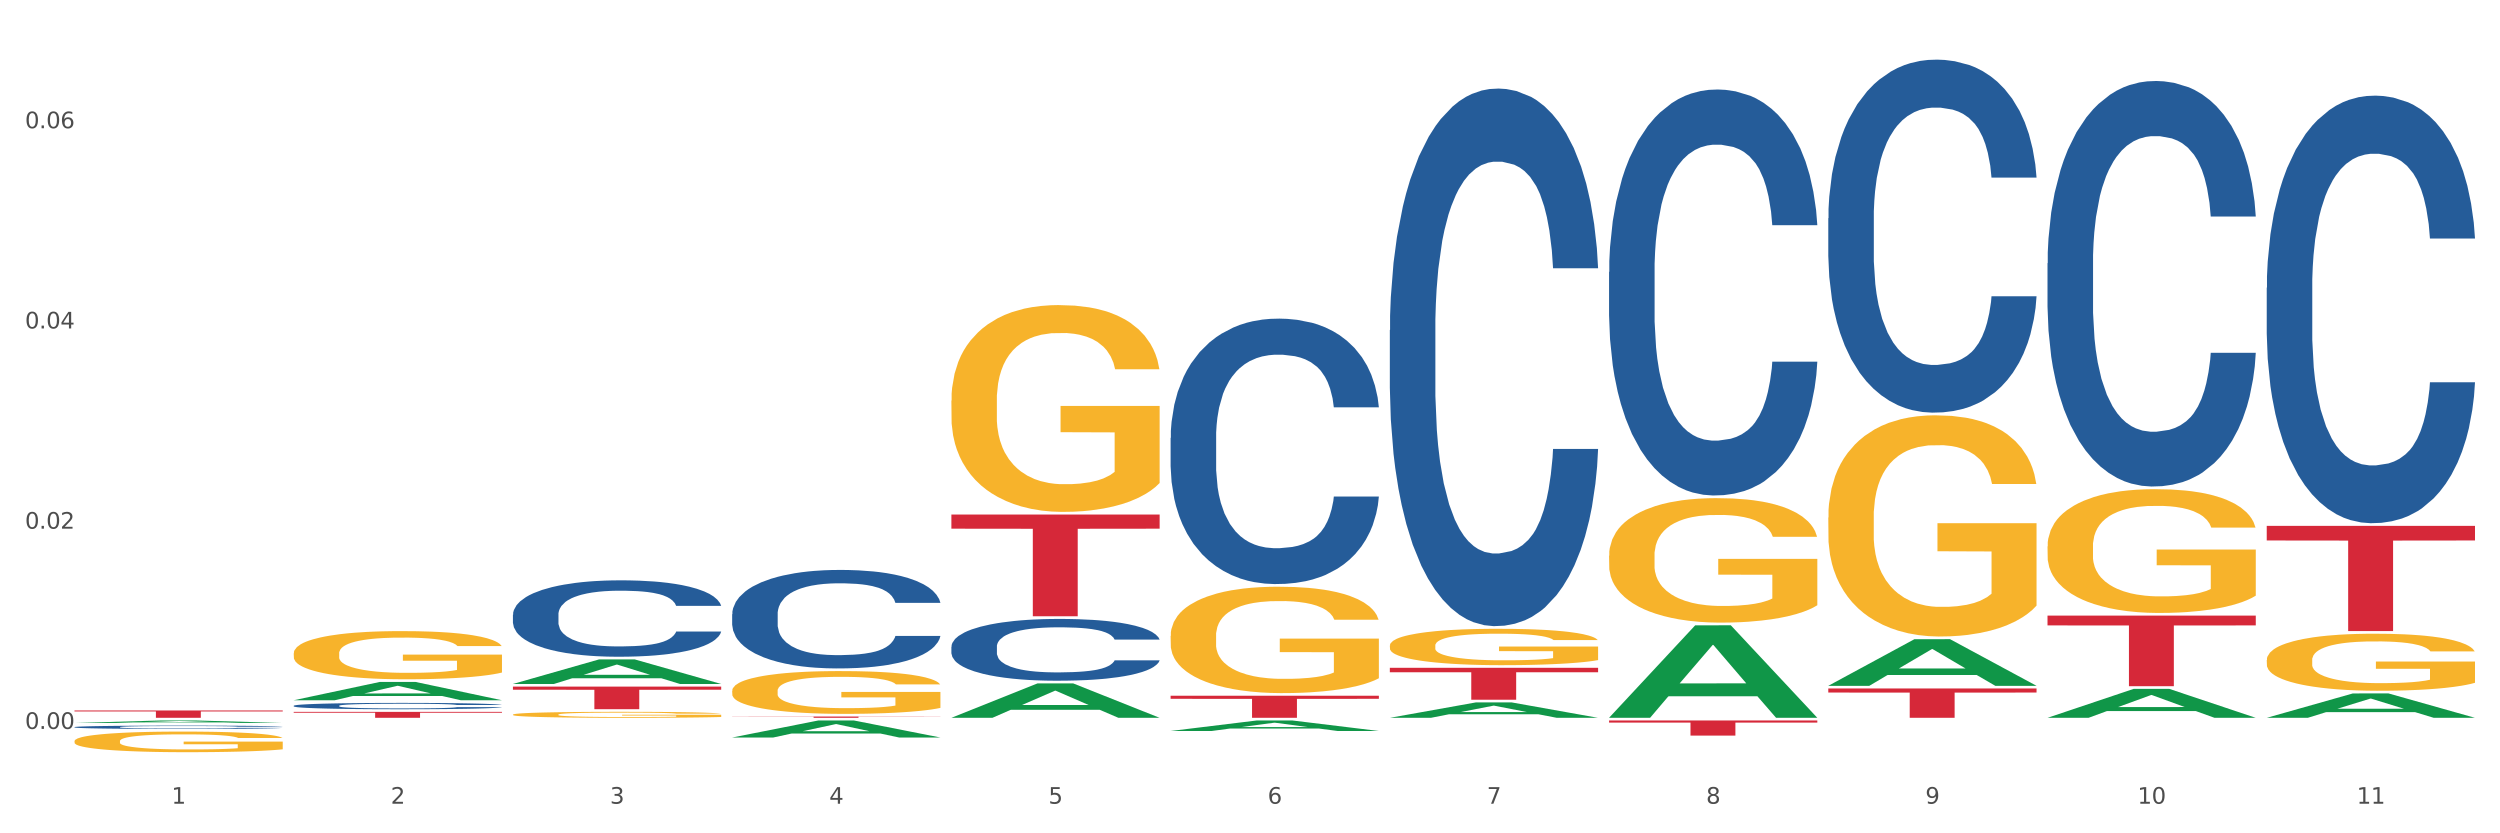 <?xml version="1.0" encoding="utf-8" standalone="no"?>
<!DOCTYPE svg PUBLIC "-//W3C//DTD SVG 1.1//EN"
  "http://www.w3.org/Graphics/SVG/1.1/DTD/svg11.dtd">
<svg xmlns:xlink="http://www.w3.org/1999/xlink" width="1080pt" height="360pt" viewBox="0 0 1080 360" xmlns="http://www.w3.org/2000/svg" version="1.1">
 <rect x="0" y="0" width="1080" height="360" fill="#333333" stroke="none"/>
 <defs>
  <style type="text/css">*{stroke-linejoin: round; stroke-linecap: butt}</style>
 </defs>
 <g id="figure_1">
  <g id="patch_1">
   <path d="M 0 360 
L 1080 360 
L 1080 0 
L 0 0 
z
" style="fill: #ffffff; stroke: #ffffff; stroke-linejoin: miter"/>
  </g>
  <g id="axes_1">
   <g id="matplotlib.axis_1">
    <g id="xtick_1">
     <g id="text_1">
      <!-- 1 -->
      <g style="fill: #4d4d4d" transform="translate(74.106 347.204) scale(0.096 -0.096)">
       <defs>
        <path id="DejaVuSans-31" d="M 794 531 
L 1825 531 
L 1825 4091 
L 703 3866 
L 703 4441 
L 1819 4666 
L 2450 4666 
L 2450 531 
L 3481 531 
L 3481 0 
L 794 0 
L 794 531 
z
" transform="scale(0.016)"/>
       </defs>
       <use xlink:href="#DejaVuSans-31"/>
      </g>
     </g>
    </g>
    <g id="xtick_2">
     <g id="text_2">
      <!-- 2 -->
      <g style="fill: #4d4d4d" transform="translate(168.812 347.204) scale(0.096 -0.096)">
       <defs>
        <path id="DejaVuSans-32" d="M 1228 531 
L 3431 531 
L 3431 0 
L 469 0 
L 469 531 
Q 828 903 1448 1529 
Q 2069 2156 2228 2338 
Q 2531 2678 2651 2914 
Q 2772 3150 2772 3378 
Q 2772 3750 2511 3984 
Q 2250 4219 1831 4219 
Q 1534 4219 1204 4116 
Q 875 4013 500 3803 
L 500 4441 
Q 881 4594 1212 4672 
Q 1544 4750 1819 4750 
Q 2544 4750 2975 4387 
Q 3406 4025 3406 3419 
Q 3406 3131 3298 2873 
Q 3191 2616 2906 2266 
Q 2828 2175 2409 1742 
Q 1991 1309 1228 531 
z
" transform="scale(0.016)"/>
       </defs>
       <use xlink:href="#DejaVuSans-32"/>
      </g>
     </g>
    </g>
    <g id="xtick_3">
     <g id="text_3">
      <!-- 3 -->
      <g style="fill: #4d4d4d" transform="translate(263.517 347.204) scale(0.096 -0.096)">
       <defs>
        <path id="DejaVuSans-33" d="M 2597 2516 
Q 3050 2419 3304 2112 
Q 3559 1806 3559 1356 
Q 3559 666 3084 287 
Q 2609 -91 1734 -91 
Q 1441 -91 1130 -33 
Q 819 25 488 141 
L 488 750 
Q 750 597 1062 519 
Q 1375 441 1716 441 
Q 2309 441 2620 675 
Q 2931 909 2931 1356 
Q 2931 1769 2642 2001 
Q 2353 2234 1838 2234 
L 1294 2234 
L 1294 2753 
L 1863 2753 
Q 2328 2753 2575 2939 
Q 2822 3125 2822 3475 
Q 2822 3834 2567 4026 
Q 2313 4219 1838 4219 
Q 1578 4219 1281 4162 
Q 984 4106 628 3988 
L 628 4550 
Q 988 4650 1302 4700 
Q 1616 4750 1894 4750 
Q 2613 4750 3031 4423 
Q 3450 4097 3450 3541 
Q 3450 3153 3228 2886 
Q 3006 2619 2597 2516 
z
" transform="scale(0.016)"/>
       </defs>
       <use xlink:href="#DejaVuSans-33"/>
      </g>
     </g>
    </g>
    <g id="xtick_4">
     <g id="text_4">
      <!-- 4 -->
      <g style="fill: #4d4d4d" transform="translate(358.223 347.204) scale(0.096 -0.096)">
       <defs>
        <path id="DejaVuSans-34" d="M 2419 4116 
L 825 1625 
L 2419 1625 
L 2419 4116 
z
M 2253 4666 
L 3047 4666 
L 3047 1625 
L 3713 1625 
L 3713 1100 
L 3047 1100 
L 3047 0 
L 2419 0 
L 2419 1100 
L 313 1100 
L 313 1709 
L 2253 4666 
z
" transform="scale(0.016)"/>
       </defs>
       <use xlink:href="#DejaVuSans-34"/>
      </g>
     </g>
    </g>
    <g id="xtick_5">
     <g id="text_5">
      <!-- 5 -->
      <g style="fill: #4d4d4d" transform="translate(452.928 347.204) scale(0.096 -0.096)">
       <defs>
        <path id="DejaVuSans-35" d="M 691 4666 
L 3169 4666 
L 3169 4134 
L 1269 4134 
L 1269 2991 
Q 1406 3038 1543 3061 
Q 1681 3084 1819 3084 
Q 2600 3084 3056 2656 
Q 3513 2228 3513 1497 
Q 3513 744 3044 326 
Q 2575 -91 1722 -91 
Q 1428 -91 1123 -41 
Q 819 9 494 109 
L 494 744 
Q 775 591 1075 516 
Q 1375 441 1709 441 
Q 2250 441 2565 725 
Q 2881 1009 2881 1497 
Q 2881 1984 2565 2268 
Q 2250 2553 1709 2553 
Q 1456 2553 1204 2497 
Q 953 2441 691 2322 
L 691 4666 
z
" transform="scale(0.016)"/>
       </defs>
       <use xlink:href="#DejaVuSans-35"/>
      </g>
     </g>
    </g>
    <g id="xtick_6">
     <g id="text_6">
      <!-- 6 -->
      <g style="fill: #4d4d4d" transform="translate(547.634 347.204) scale(0.096 -0.096)">
       <defs>
        <path id="DejaVuSans-36" d="M 2113 2584 
Q 1688 2584 1439 2293 
Q 1191 2003 1191 1497 
Q 1191 994 1439 701 
Q 1688 409 2113 409 
Q 2538 409 2786 701 
Q 3034 994 3034 1497 
Q 3034 2003 2786 2293 
Q 2538 2584 2113 2584 
z
M 3366 4563 
L 3366 3988 
Q 3128 4100 2886 4159 
Q 2644 4219 2406 4219 
Q 1781 4219 1451 3797 
Q 1122 3375 1075 2522 
Q 1259 2794 1537 2939 
Q 1816 3084 2150 3084 
Q 2853 3084 3261 2657 
Q 3669 2231 3669 1497 
Q 3669 778 3244 343 
Q 2819 -91 2113 -91 
Q 1303 -91 875 529 
Q 447 1150 447 2328 
Q 447 3434 972 4092 
Q 1497 4750 2381 4750 
Q 2619 4750 2861 4703 
Q 3103 4656 3366 4563 
z
" transform="scale(0.016)"/>
       </defs>
       <use xlink:href="#DejaVuSans-36"/>
      </g>
     </g>
    </g>
    <g id="xtick_7">
     <g id="text_7">
      <!-- 7 -->
      <g style="fill: #4d4d4d" transform="translate(642.339 347.204) scale(0.096 -0.096)">
       <defs>
        <path id="DejaVuSans-37" d="M 525 4666 
L 3525 4666 
L 3525 4397 
L 1831 0 
L 1172 0 
L 2766 4134 
L 525 4134 
L 525 4666 
z
" transform="scale(0.016)"/>
       </defs>
       <use xlink:href="#DejaVuSans-37"/>
      </g>
     </g>
    </g>
    <g id="xtick_8">
     <g id="text_8">
      <!-- 8 -->
      <g style="fill: #4d4d4d" transform="translate(737.044 347.204) scale(0.096 -0.096)">
       <defs>
        <path id="DejaVuSans-38" d="M 2034 2216 
Q 1584 2216 1326 1975 
Q 1069 1734 1069 1313 
Q 1069 891 1326 650 
Q 1584 409 2034 409 
Q 2484 409 2743 651 
Q 3003 894 3003 1313 
Q 3003 1734 2745 1975 
Q 2488 2216 2034 2216 
z
M 1403 2484 
Q 997 2584 770 2862 
Q 544 3141 544 3541 
Q 544 4100 942 4425 
Q 1341 4750 2034 4750 
Q 2731 4750 3128 4425 
Q 3525 4100 3525 3541 
Q 3525 3141 3298 2862 
Q 3072 2584 2669 2484 
Q 3125 2378 3379 2068 
Q 3634 1759 3634 1313 
Q 3634 634 3220 271 
Q 2806 -91 2034 -91 
Q 1263 -91 848 271 
Q 434 634 434 1313 
Q 434 1759 690 2068 
Q 947 2378 1403 2484 
z
M 1172 3481 
Q 1172 3119 1398 2916 
Q 1625 2713 2034 2713 
Q 2441 2713 2670 2916 
Q 2900 3119 2900 3481 
Q 2900 3844 2670 4047 
Q 2441 4250 2034 4250 
Q 1625 4250 1398 4047 
Q 1172 3844 1172 3481 
z
" transform="scale(0.016)"/>
       </defs>
       <use xlink:href="#DejaVuSans-38"/>
      </g>
     </g>
    </g>
    <g id="xtick_9">
     <g id="text_9">
      <!-- 9 -->
      <g style="fill: #4d4d4d" transform="translate(831.75 347.204) scale(0.096 -0.096)">
       <defs>
        <path id="DejaVuSans-39" d="M 703 97 
L 703 672 
Q 941 559 1184 500 
Q 1428 441 1663 441 
Q 2288 441 2617 861 
Q 2947 1281 2994 2138 
Q 2813 1869 2534 1725 
Q 2256 1581 1919 1581 
Q 1219 1581 811 2004 
Q 403 2428 403 3163 
Q 403 3881 828 4315 
Q 1253 4750 1959 4750 
Q 2769 4750 3195 4129 
Q 3622 3509 3622 2328 
Q 3622 1225 3098 567 
Q 2575 -91 1691 -91 
Q 1453 -91 1209 -44 
Q 966 3 703 97 
z
M 1959 2075 
Q 2384 2075 2632 2365 
Q 2881 2656 2881 3163 
Q 2881 3666 2632 3958 
Q 2384 4250 1959 4250 
Q 1534 4250 1286 3958 
Q 1038 3666 1038 3163 
Q 1038 2656 1286 2365 
Q 1534 2075 1959 2075 
z
" transform="scale(0.016)"/>
       </defs>
       <use xlink:href="#DejaVuSans-39"/>
      </g>
     </g>
    </g>
    <g id="xtick_10">
     <g id="text_10">
      <!-- 10 -->
      <g style="fill: #4d4d4d" transform="translate(923.401 347.204) scale(0.096 -0.096)">
       <defs>
        <path id="DejaVuSans-30" d="M 2034 4250 
Q 1547 4250 1301 3770 
Q 1056 3291 1056 2328 
Q 1056 1369 1301 889 
Q 1547 409 2034 409 
Q 2525 409 2770 889 
Q 3016 1369 3016 2328 
Q 3016 3291 2770 3770 
Q 2525 4250 2034 4250 
z
M 2034 4750 
Q 2819 4750 3233 4129 
Q 3647 3509 3647 2328 
Q 3647 1150 3233 529 
Q 2819 -91 2034 -91 
Q 1250 -91 836 529 
Q 422 1150 422 2328 
Q 422 3509 836 4129 
Q 1250 4750 2034 4750 
z
" transform="scale(0.016)"/>
       </defs>
       <use xlink:href="#DejaVuSans-31"/>
       <use xlink:href="#DejaVuSans-30" transform="translate(63.623 0)"/>
      </g>
     </g>
    </g>
    <g id="xtick_11">
     <g id="text_11">
      <!-- 11 -->
      <g style="fill: #4d4d4d" transform="translate(1018.107 347.204) scale(0.096 -0.096)">
       <use xlink:href="#DejaVuSans-31"/>
       <use xlink:href="#DejaVuSans-31" transform="translate(63.623 0)"/>
      </g>
     </g>
    </g>
    <g id="xtick_12"/>
    <g id="xtick_13"/>
    <g id="xtick_14"/>
    <g id="xtick_15"/>
    <g id="xtick_16"/>
    <g id="xtick_17"/>
    <g id="xtick_18"/>
    <g id="xtick_19"/>
    <g id="xtick_20"/>
    <g id="xtick_21"/>
   </g>
   <g id="matplotlib.axis_2">
    <g id="ytick_1">
     <g id="text_12">
      <!-- 0.00 -->
      <g style="fill: #4d4d4d" transform="translate(10.8 314.892) scale(0.096 -0.096)">
       <defs>
        <path id="DejaVuSans-2e" d="M 684 794 
L 1344 794 
L 1344 0 
L 684 0 
L 684 794 
z
" transform="scale(0.016)"/>
       </defs>
       <use xlink:href="#DejaVuSans-30"/>
       <use xlink:href="#DejaVuSans-2e" transform="translate(63.623 0)"/>
       <use xlink:href="#DejaVuSans-30" transform="translate(95.41 0)"/>
       <use xlink:href="#DejaVuSans-30" transform="translate(159.033 0)"/>
      </g>
     </g>
    </g>
    <g id="ytick_2">
     <g id="text_13">
      <!-- 0.02 -->
      <g style="fill: #4d4d4d" transform="translate(10.8 228.393) scale(0.096 -0.096)">
       <use xlink:href="#DejaVuSans-30"/>
       <use xlink:href="#DejaVuSans-2e" transform="translate(63.623 0)"/>
       <use xlink:href="#DejaVuSans-30" transform="translate(95.41 0)"/>
       <use xlink:href="#DejaVuSans-32" transform="translate(159.033 0)"/>
      </g>
     </g>
    </g>
    <g id="ytick_3">
     <g id="text_14">
      <!-- 0.04 -->
      <g style="fill: #4d4d4d" transform="translate(10.8 141.895) scale(0.096 -0.096)">
       <use xlink:href="#DejaVuSans-30"/>
       <use xlink:href="#DejaVuSans-2e" transform="translate(63.623 0)"/>
       <use xlink:href="#DejaVuSans-30" transform="translate(95.41 0)"/>
       <use xlink:href="#DejaVuSans-34" transform="translate(159.033 0)"/>
      </g>
     </g>
    </g>
    <g id="ytick_4">
     <g id="text_15">
      <!-- 0.06 -->
      <g style="fill: #4d4d4d" transform="translate(10.8 55.396) scale(0.096 -0.096)">
       <use xlink:href="#DejaVuSans-30"/>
       <use xlink:href="#DejaVuSans-2e" transform="translate(63.623 0)"/>
       <use xlink:href="#DejaVuSans-30" transform="translate(95.41 0)"/>
       <use xlink:href="#DejaVuSans-36" transform="translate(159.033 0)"/>
      </g>
     </g>
    </g>
    <g id="ytick_5"/>
    <g id="ytick_6"/>
    <g id="ytick_7"/>
   </g>
   <g id="PolyCollection_1">
    <path d="M 32.175 312.316 
L 32.268 312.315 
L 69.369 311.245 
L 84.766 311.244 
L 122.145 312.318 
L 104.337 312.318 
L 96.267 312.068 
L 57.96 312.068 
L 57.682 312.072 
L 49.891 312.318 
L 32.175 312.318 
L 32.175 312.316 
L 62.783 311.919 
L 91.444 311.918 
L 77.253 311.473 
L 77.067 311.471 
L 76.882 311.474 
L 62.691 311.918 
L 62.783 311.919 
L 32.175 312.316 
z
" clip-path="url(#p4b6255ba2e)" style="fill: #109648"/>
    <path d="M 316.291 298.449 
L 316.398 298.433 
L 316.398 297.825 
L 316.61 297.301 
L 317.672 296.035 
L 319.266 294.988 
L 320.434 294.431 
L 321.603 293.975 
L 322.983 293.52 
L 324.683 293.047 
L 327.763 292.355 
L 329.675 292 
L 332.012 291.629 
L 336.261 291.088 
L 339.342 290.785 
L 342.528 290.531 
L 347.733 290.227 
L 351.132 290.092 
L 354.744 289.991 
L 359.099 289.923 
L 362.392 289.907 
L 369.615 289.957 
L 375.776 290.109 
L 378.75 290.227 
L 382.574 290.43 
L 384.592 290.565 
L 387.885 290.835 
L 391.284 291.19 
L 393.621 291.494 
L 397.127 292.068 
L 399.782 292.642 
L 402.225 293.351 
L 403.5 293.84 
L 404.456 294.296 
L 405.306 294.82 
L 406.155 295.647 
L 387.035 295.647 
L 386.292 295.056 
L 385.123 294.499 
L 383.424 293.959 
L 381.937 293.621 
L 379.387 293.199 
L 377.051 292.929 
L 374.607 292.726 
L 371.633 292.557 
L 369.296 292.473 
L 366.003 292.405 
L 359.524 292.422 
L 355.169 292.557 
L 352.195 292.726 
L 350.283 292.878 
L 348.583 293.047 
L 346.671 293.283 
L 344.44 293.638 
L 342.847 293.959 
L 341.254 294.364 
L 339.979 294.769 
L 338.811 295.242 
L 337.855 295.748 
L 337.111 296.272 
L 336.474 296.913 
L 335.943 297.977 
L 335.943 300.29 
L 336.155 300.813 
L 336.686 301.505 
L 337.323 302.029 
L 338.386 302.653 
L 339.342 303.075 
L 341.147 303.683 
L 343.166 304.19 
L 344.759 304.51 
L 346.352 304.781 
L 349.114 305.152 
L 352.195 305.456 
L 354.85 305.642 
L 358.462 305.81 
L 360.905 305.878 
L 363.029 305.912 
L 368.234 305.912 
L 371.952 305.861 
L 376.095 305.743 
L 379.281 305.591 
L 381.937 305.405 
L 384.911 305.101 
L 386.823 304.814 
L 386.823 301.286 
L 363.454 301.269 
L 363.454 298.922 
L 406.262 298.922 
L 406.262 305.81 
L 404.456 306.165 
L 402.438 306.486 
L 400.313 306.773 
L 397.127 307.127 
L 393.303 307.465 
L 389.903 307.701 
L 386.292 307.904 
L 382.043 308.09 
L 376.519 308.258 
L 373.12 308.326 
L 368.871 308.377 
L 363.879 308.394 
L 359.524 308.36 
L 355.275 308.275 
L 350.814 308.123 
L 346.459 307.904 
L 343.166 307.684 
L 339.873 307.414 
L 336.367 307.06 
L 333.606 306.722 
L 331.481 306.418 
L 329.144 306.03 
L 326.595 305.523 
L 324.683 305.068 
L 322.983 304.595 
L 321.178 303.987 
L 319.903 303.464 
L 318.628 302.805 
L 317.885 302.316 
L 317.035 301.556 
L 316.398 300.492 
L 316.291 298.449 
z
" clip-path="url(#p4b6255ba2e)" style="fill: #f7b32b"/>
    <path d="M 410.997 173.08 
L 411.103 172.998 
L 411.103 170.061 
L 411.316 167.531 
L 412.378 161.411 
L 413.971 156.352 
L 415.14 153.659 
L 416.308 151.456 
L 417.689 149.253 
L 419.388 146.968 
L 422.469 143.623 
L 424.381 141.909 
L 426.718 140.114 
L 430.967 137.503 
L 434.047 136.034 
L 437.234 134.81 
L 442.439 133.341 
L 445.838 132.688 
L 449.449 132.199 
L 453.804 131.872 
L 457.097 131.791 
L 464.32 132.035 
L 470.481 132.77 
L 473.456 133.341 
L 477.28 134.32 
L 479.298 134.973 
L 482.591 136.279 
L 485.99 137.992 
L 488.327 139.461 
L 491.832 142.235 
L 494.488 145.01 
L 496.931 148.437 
L 498.205 150.803 
L 499.161 153.007 
L 500.011 155.536 
L 500.861 159.535 
L 481.741 159.535 
L 480.997 156.679 
L 479.829 153.986 
L 478.129 151.375 
L 476.642 149.743 
L 474.093 147.703 
L 471.756 146.397 
L 469.313 145.418 
L 466.339 144.602 
L 464.002 144.194 
L 460.709 143.867 
L 454.229 143.949 
L 449.874 144.602 
L 446.9 145.418 
L 444.988 146.152 
L 443.288 146.968 
L 441.376 148.111 
L 439.146 149.824 
L 437.552 151.375 
L 435.959 153.333 
L 434.684 155.291 
L 433.516 157.576 
L 432.56 160.024 
L 431.816 162.554 
L 431.179 165.654 
L 430.648 170.795 
L 430.648 181.974 
L 430.86 184.504 
L 431.392 187.85 
L 432.029 190.379 
L 433.091 193.398 
L 434.047 195.438 
L 435.853 198.376 
L 437.871 200.824 
L 439.464 202.374 
L 441.058 203.68 
L 443.82 205.475 
L 446.9 206.944 
L 449.556 207.841 
L 453.167 208.657 
L 455.61 208.984 
L 457.735 209.147 
L 462.94 209.147 
L 466.657 208.902 
L 470.8 208.331 
L 473.987 207.597 
L 476.642 206.699 
L 479.616 205.23 
L 481.528 203.843 
L 481.528 186.789 
L 458.16 186.707 
L 458.16 175.365 
L 500.967 175.365 
L 500.967 208.657 
L 499.161 210.371 
L 497.143 211.921 
L 495.019 213.309 
L 491.832 215.022 
L 488.008 216.654 
L 484.609 217.797 
L 480.997 218.776 
L 476.748 219.673 
L 471.225 220.489 
L 467.826 220.816 
L 463.577 221.061 
L 458.584 221.142 
L 454.229 220.979 
L 449.98 220.571 
L 445.519 219.837 
L 441.164 218.776 
L 437.871 217.715 
L 434.578 216.409 
L 431.073 214.696 
L 428.311 213.064 
L 426.187 211.595 
L 423.85 209.718 
L 421.3 207.27 
L 419.388 205.067 
L 417.689 202.782 
L 415.883 199.845 
L 414.608 197.315 
L 413.334 194.133 
L 412.59 191.766 
L 411.74 188.094 
L 411.103 182.954 
L 410.997 173.08 
z
" clip-path="url(#p4b6255ba2e)" style="fill: #f7b32b"/>
    <path d="M 505.702 274.701 
L 505.809 274.659 
L 505.809 273.148 
L 506.021 271.847 
L 507.083 268.698 
L 508.677 266.096 
L 509.845 264.71 
L 511.014 263.577 
L 512.394 262.444 
L 514.094 261.268 
L 517.174 259.547 
L 519.086 258.666 
L 521.423 257.742 
L 525.672 256.399 
L 528.753 255.643 
L 531.939 255.014 
L 537.144 254.258 
L 540.543 253.922 
L 544.155 253.67 
L 548.51 253.502 
L 551.803 253.46 
L 559.026 253.586 
L 565.187 253.964 
L 568.161 254.258 
L 571.985 254.762 
L 574.003 255.098 
L 577.296 255.769 
L 580.695 256.651 
L 583.032 257.406 
L 586.537 258.834 
L 589.193 260.261 
L 591.636 262.024 
L 592.911 263.241 
L 593.867 264.375 
L 594.717 265.676 
L 595.566 267.733 
L 576.446 267.733 
L 575.703 266.264 
L 574.534 264.878 
L 572.835 263.535 
L 571.348 262.696 
L 568.798 261.646 
L 566.461 260.974 
L 564.018 260.471 
L 561.044 260.051 
L 558.707 259.841 
L 555.414 259.673 
L 548.935 259.715 
L 544.58 260.051 
L 541.606 260.471 
L 539.694 260.849 
L 537.994 261.268 
L 536.082 261.856 
L 533.851 262.737 
L 532.258 263.535 
L 530.665 264.543 
L 529.39 265.55 
L 528.222 266.725 
L 527.266 267.985 
L 526.522 269.286 
L 525.885 270.881 
L 525.354 273.526 
L 525.354 279.277 
L 525.566 280.578 
L 526.097 282.299 
L 526.734 283.6 
L 527.797 285.153 
L 528.753 286.203 
L 530.558 287.714 
L 532.577 288.973 
L 534.17 289.771 
L 535.763 290.443 
L 538.525 291.366 
L 541.606 292.122 
L 544.261 292.583 
L 547.873 293.003 
L 550.316 293.171 
L 552.44 293.255 
L 557.645 293.255 
L 561.363 293.129 
L 565.505 292.835 
L 568.692 292.457 
L 571.348 291.996 
L 574.322 291.24 
L 576.234 290.526 
L 576.234 281.753 
L 552.865 281.711 
L 552.865 275.876 
L 595.673 275.876 
L 595.673 293.003 
L 593.867 293.885 
L 591.849 294.682 
L 589.724 295.396 
L 586.537 296.277 
L 582.713 297.117 
L 579.314 297.705 
L 575.703 298.208 
L 571.454 298.67 
L 565.93 299.09 
L 562.531 299.258 
L 558.282 299.384 
L 553.29 299.426 
L 548.935 299.342 
L 544.686 299.132 
L 540.225 298.754 
L 535.87 298.208 
L 532.577 297.663 
L 529.284 296.991 
L 525.778 296.109 
L 523.017 295.27 
L 520.892 294.514 
L 518.555 293.549 
L 516.006 292.29 
L 514.094 291.156 
L 512.394 289.981 
L 510.589 288.47 
L 509.314 287.168 
L 508.039 285.531 
L 507.296 284.314 
L 506.446 282.425 
L 505.809 279.78 
L 505.702 274.701 
z
" clip-path="url(#p4b6255ba2e)" style="fill: #f7b32b"/>
    <path d="M 600.408 278.904 
L 600.514 278.889 
L 600.514 278.373 
L 600.727 277.928 
L 601.789 276.851 
L 603.382 275.961 
L 604.551 275.488 
L 605.719 275.1 
L 607.1 274.713 
L 608.799 274.311 
L 611.88 273.722 
L 613.792 273.421 
L 616.129 273.105 
L 620.378 272.646 
L 623.458 272.387 
L 626.645 272.172 
L 631.85 271.914 
L 635.249 271.799 
L 638.86 271.713 
L 643.215 271.655 
L 646.508 271.641 
L 653.731 271.684 
L 659.892 271.813 
L 662.867 271.914 
L 666.691 272.086 
L 668.709 272.201 
L 672.002 272.43 
L 675.401 272.732 
L 677.738 272.99 
L 681.243 273.478 
L 683.899 273.966 
L 686.342 274.569 
L 687.616 274.985 
L 688.572 275.373 
L 689.422 275.818 
L 690.272 276.521 
L 671.152 276.521 
L 670.408 276.019 
L 669.24 275.545 
L 667.54 275.086 
L 666.053 274.799 
L 663.504 274.44 
L 661.167 274.21 
L 658.724 274.038 
L 655.75 273.894 
L 653.413 273.823 
L 650.12 273.765 
L 643.64 273.78 
L 639.285 273.894 
L 636.311 274.038 
L 634.399 274.167 
L 632.699 274.311 
L 630.787 274.512 
L 628.557 274.813 
L 626.963 275.086 
L 625.37 275.43 
L 624.095 275.775 
L 622.927 276.177 
L 621.971 276.607 
L 621.227 277.052 
L 620.59 277.597 
L 620.059 278.502 
L 620.059 280.468 
L 620.271 280.913 
L 620.803 281.501 
L 621.44 281.946 
L 622.502 282.477 
L 623.458 282.836 
L 625.264 283.353 
L 627.282 283.784 
L 628.875 284.056 
L 630.469 284.286 
L 633.231 284.602 
L 636.311 284.86 
L 638.967 285.018 
L 642.578 285.161 
L 645.021 285.219 
L 647.146 285.248 
L 652.351 285.248 
L 656.068 285.204 
L 660.211 285.104 
L 663.398 284.975 
L 666.053 284.817 
L 669.027 284.559 
L 670.939 284.315 
L 670.939 281.315 
L 647.571 281.3 
L 647.571 279.305 
L 690.378 279.305 
L 690.378 285.161 
L 688.572 285.463 
L 686.554 285.736 
L 684.43 285.98 
L 681.243 286.281 
L 677.419 286.568 
L 674.02 286.769 
L 670.408 286.941 
L 666.159 287.099 
L 660.636 287.243 
L 657.237 287.3 
L 652.988 287.343 
L 647.995 287.357 
L 643.64 287.329 
L 639.391 287.257 
L 634.93 287.128 
L 630.575 286.941 
L 627.282 286.755 
L 623.989 286.525 
L 620.484 286.224 
L 617.722 285.936 
L 615.598 285.678 
L 613.261 285.348 
L 610.711 284.917 
L 608.799 284.53 
L 607.1 284.128 
L 605.294 283.611 
L 604.019 283.166 
L 602.745 282.607 
L 602.001 282.19 
L 601.151 281.544 
L 600.514 280.64 
L 600.408 278.904 
z
" clip-path="url(#p4b6255ba2e)" style="fill: #f7b32b"/>
    <path d="M 695.113 240.047 
L 695.22 239.997 
L 695.22 238.229 
L 695.432 236.707 
L 696.494 233.023 
L 698.088 229.978 
L 699.256 228.357 
L 700.424 227.031 
L 701.805 225.705 
L 703.505 224.33 
L 706.585 222.316 
L 708.497 221.285 
L 710.834 220.204 
L 715.083 218.632 
L 718.164 217.748 
L 721.35 217.012 
L 726.555 216.128 
L 729.954 215.735 
L 733.566 215.44 
L 737.921 215.243 
L 741.214 215.194 
L 748.437 215.342 
L 754.598 215.784 
L 757.572 216.128 
L 761.396 216.717 
L 763.414 217.11 
L 766.707 217.896 
L 770.106 218.927 
L 772.443 219.811 
L 775.948 221.481 
L 778.604 223.151 
L 781.047 225.214 
L 782.322 226.638 
L 783.278 227.964 
L 784.128 229.487 
L 784.977 231.893 
L 765.857 231.893 
L 765.114 230.174 
L 763.945 228.554 
L 762.246 226.982 
L 760.759 226 
L 758.209 224.772 
L 755.872 223.986 
L 753.429 223.397 
L 750.455 222.905 
L 748.118 222.66 
L 744.825 222.463 
L 738.346 222.513 
L 733.991 222.905 
L 731.016 223.397 
L 729.104 223.839 
L 727.405 224.33 
L 725.493 225.017 
L 723.262 226.049 
L 721.669 226.982 
L 720.076 228.161 
L 718.801 229.339 
L 717.632 230.715 
L 716.676 232.188 
L 715.933 233.711 
L 715.296 235.577 
L 714.764 238.671 
L 714.764 245.4 
L 714.977 246.923 
L 715.508 248.936 
L 716.145 250.459 
L 717.208 252.276 
L 718.164 253.504 
L 719.969 255.272 
L 721.988 256.746 
L 723.581 257.679 
L 725.174 258.465 
L 727.936 259.545 
L 731.016 260.429 
L 733.672 260.97 
L 737.284 261.461 
L 739.727 261.657 
L 741.851 261.755 
L 747.056 261.755 
L 750.774 261.608 
L 754.916 261.264 
L 758.103 260.822 
L 760.759 260.282 
L 763.733 259.398 
L 765.645 258.563 
L 765.645 248.298 
L 742.276 248.249 
L 742.276 241.422 
L 785.084 241.422 
L 785.084 261.461 
L 783.278 262.492 
L 781.26 263.425 
L 779.135 264.26 
L 775.948 265.292 
L 772.124 266.274 
L 768.725 266.962 
L 765.114 267.551 
L 760.865 268.091 
L 755.341 268.582 
L 751.942 268.779 
L 747.693 268.926 
L 742.701 268.975 
L 738.346 268.877 
L 734.097 268.631 
L 729.636 268.189 
L 725.28 267.551 
L 721.988 266.912 
L 718.695 266.127 
L 715.189 265.095 
L 712.428 264.113 
L 710.303 263.229 
L 707.966 262.099 
L 705.417 260.626 
L 703.505 259.3 
L 701.805 257.924 
L 700 256.156 
L 698.725 254.634 
L 697.45 252.718 
L 696.707 251.294 
L 695.857 249.084 
L 695.22 245.989 
L 695.113 240.047 
z
" clip-path="url(#p4b6255ba2e)" style="fill: #f7b32b"/>
    <path d="M 789.819 223.569 
L 789.925 223.481 
L 789.925 220.339 
L 790.138 217.634 
L 791.2 211.088 
L 792.793 205.677 
L 793.962 202.796 
L 795.13 200.44 
L 796.511 198.083 
L 798.21 195.64 
L 801.291 192.061 
L 803.203 190.228 
L 805.54 188.308 
L 809.789 185.515 
L 812.869 183.944 
L 816.056 182.635 
L 821.261 181.064 
L 824.66 180.366 
L 828.271 179.842 
L 832.626 179.493 
L 835.919 179.406 
L 843.142 179.668 
L 849.303 180.453 
L 852.277 181.064 
L 856.101 182.112 
L 858.12 182.81 
L 861.413 184.206 
L 864.812 186.039 
L 867.149 187.61 
L 870.654 190.578 
L 873.309 193.545 
L 875.753 197.211 
L 877.027 199.742 
L 877.983 202.098 
L 878.833 204.804 
L 879.683 209.08 
L 860.563 209.08 
L 859.819 206.026 
L 858.651 203.146 
L 856.951 200.353 
L 855.464 198.607 
L 852.915 196.425 
L 850.578 195.029 
L 848.135 193.981 
L 845.161 193.109 
L 842.824 192.672 
L 839.531 192.323 
L 833.051 192.41 
L 828.696 193.109 
L 825.722 193.981 
L 823.81 194.767 
L 822.11 195.64 
L 820.198 196.862 
L 817.968 198.694 
L 816.374 200.353 
L 814.781 202.447 
L 813.506 204.542 
L 812.338 206.986 
L 811.382 209.604 
L 810.638 212.31 
L 810.001 215.626 
L 809.47 221.125 
L 809.47 233.082 
L 809.682 235.788 
L 810.213 239.366 
L 810.851 242.072 
L 811.913 245.301 
L 812.869 247.483 
L 814.675 250.625 
L 816.693 253.243 
L 818.286 254.901 
L 819.88 256.298 
L 822.641 258.218 
L 825.722 259.789 
L 828.377 260.749 
L 831.989 261.622 
L 834.432 261.971 
L 836.557 262.146 
L 841.761 262.146 
L 845.479 261.884 
L 849.622 261.273 
L 852.809 260.487 
L 855.464 259.527 
L 858.438 257.956 
L 860.35 256.472 
L 860.35 238.231 
L 836.981 238.144 
L 836.981 226.012 
L 879.789 226.012 
L 879.789 261.622 
L 877.983 263.455 
L 875.965 265.113 
L 873.841 266.597 
L 870.654 268.43 
L 866.83 270.175 
L 863.431 271.397 
L 859.819 272.444 
L 855.57 273.404 
L 850.047 274.277 
L 846.648 274.626 
L 842.399 274.888 
L 837.406 274.975 
L 833.051 274.801 
L 828.802 274.364 
L 824.341 273.579 
L 819.986 272.444 
L 816.693 271.31 
L 813.4 269.913 
L 809.895 268.08 
L 807.133 266.335 
L 805.009 264.764 
L 802.672 262.756 
L 800.122 260.138 
L 798.21 257.782 
L 796.511 255.338 
L 794.705 252.196 
L 793.43 249.49 
L 792.156 246.086 
L 791.412 243.555 
L 790.562 239.628 
L 789.925 234.129 
L 789.819 223.569 
z
" clip-path="url(#p4b6255ba2e)" style="fill: #f7b32b"/>
    <path d="M 884.524 236.032 
L 884.631 235.983 
L 884.631 234.225 
L 884.843 232.711 
L 885.905 229.048 
L 887.499 226.02 
L 888.667 224.408 
L 889.835 223.09 
L 891.216 221.771 
L 892.916 220.403 
L 895.996 218.401 
L 897.908 217.375 
L 900.245 216.301 
L 904.494 214.738 
L 907.575 213.859 
L 910.761 213.126 
L 915.966 212.247 
L 919.365 211.857 
L 922.977 211.564 
L 927.332 211.368 
L 930.625 211.319 
L 937.848 211.466 
L 944.009 211.905 
L 946.983 212.247 
L 950.807 212.833 
L 952.825 213.224 
L 956.118 214.005 
L 959.517 215.031 
L 961.854 215.91 
L 965.359 217.571 
L 968.015 219.231 
L 970.458 221.283 
L 971.733 222.699 
L 972.689 224.018 
L 973.539 225.532 
L 974.388 227.925 
L 955.268 227.925 
L 954.525 226.215 
L 953.356 224.604 
L 951.657 223.041 
L 950.17 222.064 
L 947.62 220.843 
L 945.283 220.062 
L 942.84 219.476 
L 939.866 218.987 
L 937.529 218.743 
L 934.236 218.548 
L 927.757 218.596 
L 923.402 218.987 
L 920.427 219.476 
L 918.515 219.915 
L 916.816 220.403 
L 914.904 221.087 
L 912.673 222.113 
L 911.08 223.041 
L 909.487 224.213 
L 908.212 225.385 
L 907.043 226.753 
L 906.087 228.218 
L 905.344 229.732 
L 904.707 231.588 
L 904.175 234.665 
L 904.175 241.356 
L 904.388 242.87 
L 904.919 244.872 
L 905.556 246.386 
L 906.619 248.193 
L 907.575 249.414 
L 909.38 251.172 
L 911.399 252.637 
L 912.992 253.565 
L 914.585 254.347 
L 917.347 255.421 
L 920.427 256.3 
L 923.083 256.838 
L 926.695 257.326 
L 929.138 257.521 
L 931.262 257.619 
L 936.467 257.619 
L 940.185 257.472 
L 944.327 257.131 
L 947.514 256.691 
L 950.17 256.154 
L 953.144 255.275 
L 955.056 254.444 
L 955.056 244.237 
L 931.687 244.188 
L 931.687 237.4 
L 974.495 237.4 
L 974.495 257.326 
L 972.689 258.352 
L 970.671 259.28 
L 968.546 260.11 
L 965.359 261.135 
L 961.535 262.112 
L 958.136 262.796 
L 954.525 263.382 
L 950.276 263.919 
L 944.752 264.408 
L 941.353 264.603 
L 937.104 264.75 
L 932.112 264.798 
L 927.757 264.701 
L 923.508 264.457 
L 919.047 264.017 
L 914.691 263.382 
L 911.399 262.747 
L 908.106 261.966 
L 904.6 260.94 
L 901.839 259.963 
L 899.714 259.084 
L 897.377 257.961 
L 894.828 256.496 
L 892.916 255.177 
L 891.216 253.81 
L 889.411 252.051 
L 888.136 250.537 
L 886.861 248.633 
L 886.118 247.216 
L 885.268 245.018 
L 884.631 241.942 
L 884.524 236.032 
z
" clip-path="url(#p4b6255ba2e)" style="fill: #f7b32b"/>
    <path d="M 979.23 227.17 
L 1069.2 227.17 
L 1069.2 233.486 
L 1033.809 233.529 
L 1033.809 272.621 
L 1014.408 272.621 
L 1014.408 233.529 
L 979.23 233.486 
L 979.23 227.213 
L 979.23 227.17 
z
" clip-path="url(#p4b6255ba2e)" style="fill: #d62839"/>
    <path d="M 789.819 297.424 
L 879.789 297.424 
L 879.789 299.186 
L 844.398 299.198 
L 844.398 310.103 
L 824.997 310.103 
L 824.997 299.198 
L 789.819 299.186 
L 789.819 297.436 
L 789.819 297.424 
z
" clip-path="url(#p4b6255ba2e)" style="fill: #d62839"/>
    <path d="M 695.113 311.244 
L 785.084 311.244 
L 785.084 312.151 
L 749.692 312.158 
L 749.692 317.771 
L 730.291 317.771 
L 730.291 312.158 
L 695.113 312.151 
L 695.113 311.251 
L 695.113 311.244 
z
" clip-path="url(#p4b6255ba2e)" style="fill: #d62839"/>
    <path d="M 600.408 288.499 
L 690.378 288.499 
L 690.378 290.416 
L 654.987 290.429 
L 654.987 302.29 
L 635.586 302.29 
L 635.586 290.429 
L 600.408 290.416 
L 600.408 288.512 
L 600.408 288.499 
z
" clip-path="url(#p4b6255ba2e)" style="fill: #d62839"/>
    <path d="M 505.702 300.568 
L 595.673 300.568 
L 595.673 301.893 
L 560.281 301.902 
L 560.281 310.103 
L 540.88 310.103 
L 540.88 301.902 
L 505.702 301.893 
L 505.702 300.577 
L 505.702 300.568 
z
" clip-path="url(#p4b6255ba2e)" style="fill: #d62839"/>
    <path d="M 410.997 222.284 
L 500.967 222.284 
L 500.967 228.392 
L 465.576 228.433 
L 465.576 266.235 
L 446.175 266.235 
L 446.175 228.433 
L 410.997 228.392 
L 410.997 222.325 
L 410.997 222.284 
z
" clip-path="url(#p4b6255ba2e)" style="fill: #d62839"/>
    <path d="M 316.291 309.535 
L 406.262 309.535 
L 406.262 309.614 
L 370.871 309.615 
L 370.871 310.103 
L 351.469 310.103 
L 351.469 309.615 
L 316.291 309.614 
L 316.291 309.536 
L 316.291 309.535 
z
" clip-path="url(#p4b6255ba2e)" style="fill: #d62839"/>
    <path d="M 221.586 308.707 
L 221.692 308.704 
L 221.692 308.619 
L 221.905 308.546 
L 222.967 308.368 
L 224.56 308.221 
L 225.729 308.143 
L 226.897 308.079 
L 228.278 308.015 
L 229.978 307.948 
L 233.058 307.851 
L 234.97 307.801 
L 237.307 307.749 
L 241.556 307.673 
L 244.636 307.631 
L 247.823 307.595 
L 253.028 307.553 
L 256.427 307.534 
L 260.038 307.519 
L 264.394 307.51 
L 267.686 307.508 
L 274.91 307.515 
L 281.07 307.536 
L 284.045 307.553 
L 287.869 307.581 
L 289.887 307.6 
L 293.18 307.638 
L 296.579 307.688 
L 298.916 307.73 
L 302.421 307.811 
L 305.077 307.892 
L 307.52 307.991 
L 308.794 308.06 
L 309.75 308.124 
L 310.6 308.197 
L 311.45 308.313 
L 292.33 308.313 
L 291.586 308.23 
L 290.418 308.152 
L 288.718 308.076 
L 287.231 308.029 
L 284.682 307.97 
L 282.345 307.932 
L 279.902 307.903 
L 276.928 307.88 
L 274.591 307.868 
L 271.298 307.858 
L 264.818 307.861 
L 260.463 307.88 
L 257.489 307.903 
L 255.577 307.925 
L 253.878 307.948 
L 251.966 307.982 
L 249.735 308.031 
L 248.142 308.076 
L 246.548 308.133 
L 245.274 308.19 
L 244.105 308.256 
L 243.149 308.328 
L 242.406 308.401 
L 241.768 308.491 
L 241.237 308.64 
L 241.237 308.965 
L 241.45 309.038 
L 241.981 309.136 
L 242.618 309.209 
L 243.68 309.297 
L 244.636 309.356 
L 246.442 309.441 
L 248.46 309.512 
L 250.054 309.557 
L 251.647 309.595 
L 254.409 309.648 
L 257.489 309.69 
L 260.145 309.716 
L 263.756 309.74 
L 266.199 309.749 
L 268.324 309.754 
L 273.529 309.754 
L 277.246 309.747 
L 281.389 309.73 
L 284.576 309.709 
L 287.231 309.683 
L 290.206 309.64 
L 292.118 309.6 
L 292.118 309.105 
L 268.749 309.102 
L 268.749 308.773 
L 311.556 308.773 
L 311.556 309.74 
L 309.75 309.79 
L 307.732 309.835 
L 305.608 309.875 
L 302.421 309.925 
L 298.597 309.972 
L 295.198 310.005 
L 291.586 310.034 
L 287.338 310.06 
L 281.814 310.084 
L 278.415 310.093 
L 274.166 310.1 
L 269.174 310.103 
L 264.818 310.098 
L 260.57 310.086 
L 256.108 310.065 
L 251.753 310.034 
L 248.46 310.003 
L 245.167 309.965 
L 241.662 309.915 
L 238.9 309.868 
L 236.776 309.825 
L 234.439 309.771 
L 231.89 309.7 
L 229.978 309.636 
L 228.278 309.569 
L 226.472 309.484 
L 225.198 309.411 
L 223.923 309.318 
L 223.179 309.249 
L 222.33 309.143 
L 221.692 308.993 
L 221.586 308.707 
z
" clip-path="url(#p4b6255ba2e)" style="fill: #f7b32b"/>
    <path d="M 221.586 296.619 
L 311.556 296.619 
L 311.556 297.973 
L 276.165 297.982 
L 276.165 306.366 
L 256.764 306.366 
L 256.764 297.982 
L 221.586 297.973 
L 221.586 296.628 
L 221.586 296.619 
z
" clip-path="url(#p4b6255ba2e)" style="fill: #d62839"/>
    <path d="M 32.175 306.917 
L 122.145 306.917 
L 122.145 307.36 
L 86.754 307.363 
L 86.754 310.103 
L 67.353 310.103 
L 67.353 307.363 
L 32.175 307.36 
L 32.175 306.92 
L 32.175 306.917 
z
" clip-path="url(#p4b6255ba2e)" style="fill: #d62839"/>
    <path d="M 979.23 285.154 
L 979.336 285.132 
L 979.336 284.321 
L 979.548 283.623 
L 980.611 281.935 
L 982.204 280.539 
L 983.372 279.796 
L 984.541 279.188 
L 985.922 278.581 
L 987.621 277.95 
L 990.702 277.027 
L 992.614 276.554 
L 994.951 276.059 
L 999.2 275.339 
L 1002.28 274.934 
L 1005.467 274.596 
L 1010.672 274.191 
L 1014.071 274.011 
L 1017.682 273.876 
L 1022.037 273.786 
L 1025.33 273.763 
L 1032.553 273.831 
L 1038.714 274.033 
L 1041.688 274.191 
L 1045.512 274.461 
L 1047.531 274.641 
L 1050.824 275.001 
L 1054.223 275.474 
L 1056.56 275.879 
L 1060.065 276.645 
L 1062.72 277.41 
L 1065.164 278.355 
L 1066.438 279.008 
L 1067.394 279.616 
L 1068.244 280.314 
L 1069.094 281.417 
L 1049.974 281.417 
L 1049.23 280.629 
L 1048.062 279.886 
L 1046.362 279.166 
L 1044.875 278.716 
L 1042.326 278.153 
L 1039.989 277.793 
L 1037.546 277.523 
L 1034.572 277.297 
L 1032.235 277.185 
L 1028.942 277.095 
L 1022.462 277.117 
L 1018.107 277.297 
L 1015.133 277.523 
L 1013.221 277.725 
L 1011.521 277.95 
L 1009.609 278.265 
L 1007.379 278.738 
L 1005.785 279.166 
L 1004.192 279.706 
L 1002.917 280.246 
L 1001.749 280.877 
L 1000.793 281.552 
L 1000.049 282.25 
L 999.412 283.105 
L 998.881 284.524 
L 998.881 287.608 
L 999.093 288.306 
L 999.624 289.229 
L 1000.262 289.927 
L 1001.324 290.759 
L 1002.28 291.322 
L 1004.086 292.133 
L 1006.104 292.808 
L 1007.697 293.236 
L 1009.291 293.596 
L 1012.052 294.091 
L 1015.133 294.496 
L 1017.788 294.744 
L 1021.4 294.969 
L 1023.843 295.059 
L 1025.968 295.104 
L 1031.172 295.104 
L 1034.89 295.037 
L 1039.033 294.879 
L 1042.22 294.677 
L 1044.875 294.429 
L 1047.849 294.024 
L 1049.761 293.641 
L 1049.761 288.936 
L 1026.392 288.913 
L 1026.392 285.784 
L 1069.2 285.784 
L 1069.2 294.969 
L 1067.394 295.442 
L 1065.376 295.87 
L 1063.252 296.252 
L 1060.065 296.725 
L 1056.241 297.175 
L 1052.842 297.491 
L 1049.23 297.761 
L 1044.981 298.008 
L 1039.458 298.233 
L 1036.059 298.323 
L 1031.81 298.391 
L 1026.817 298.413 
L 1022.462 298.368 
L 1018.213 298.256 
L 1013.752 298.053 
L 1009.397 297.761 
L 1006.104 297.468 
L 1002.811 297.108 
L 999.306 296.635 
L 996.544 296.185 
L 994.42 295.78 
L 992.083 295.262 
L 989.533 294.586 
L 987.621 293.979 
L 985.922 293.348 
L 984.116 292.538 
L 982.841 291.84 
L 981.567 290.962 
L 980.823 290.309 
L 979.973 289.296 
L 979.336 287.878 
L 979.23 285.154 
z
" clip-path="url(#p4b6255ba2e)" style="fill: #f7b32b"/>
    <path d="M 32.175 320.158 
L 32.281 320.15 
L 32.281 319.857 
L 32.494 319.605 
L 33.556 318.995 
L 35.149 318.491 
L 36.318 318.222 
L 37.486 318.003 
L 38.867 317.783 
L 40.567 317.555 
L 43.647 317.222 
L 45.559 317.051 
L 47.896 316.872 
L 52.145 316.612 
L 55.225 316.465 
L 58.412 316.343 
L 63.617 316.197 
L 67.016 316.132 
L 70.627 316.083 
L 74.983 316.051 
L 78.275 316.042 
L 85.499 316.067 
L 91.659 316.14 
L 94.634 316.197 
L 98.458 316.295 
L 100.476 316.36 
L 103.769 316.49 
L 107.168 316.661 
L 109.505 316.807 
L 113.01 317.084 
L 115.666 317.36 
L 118.109 317.702 
L 119.383 317.938 
L 120.339 318.157 
L 121.189 318.41 
L 122.039 318.808 
L 102.919 318.808 
L 102.175 318.523 
L 101.007 318.255 
L 99.307 317.995 
L 97.82 317.832 
L 95.271 317.629 
L 92.934 317.499 
L 90.491 317.401 
L 87.517 317.32 
L 85.18 317.279 
L 81.887 317.246 
L 75.407 317.254 
L 71.052 317.32 
L 68.078 317.401 
L 66.166 317.474 
L 64.467 317.555 
L 62.555 317.669 
L 60.324 317.84 
L 58.731 317.995 
L 57.137 318.19 
L 55.863 318.385 
L 54.694 318.613 
L 53.738 318.857 
L 52.995 319.109 
L 52.357 319.418 
L 51.826 319.931 
L 51.826 321.045 
L 52.039 321.297 
L 52.57 321.631 
L 53.207 321.883 
L 54.269 322.184 
L 55.225 322.387 
L 57.031 322.68 
L 59.049 322.924 
L 60.643 323.079 
L 62.236 323.209 
L 64.998 323.388 
L 68.078 323.534 
L 70.734 323.624 
L 74.345 323.705 
L 76.788 323.737 
L 78.913 323.754 
L 84.118 323.754 
L 87.835 323.729 
L 91.978 323.672 
L 95.165 323.599 
L 97.82 323.51 
L 100.795 323.363 
L 102.707 323.225 
L 102.707 321.525 
L 79.338 321.517 
L 79.338 320.386 
L 122.145 320.386 
L 122.145 323.705 
L 120.339 323.876 
L 118.321 324.03 
L 116.197 324.169 
L 113.01 324.339 
L 109.186 324.502 
L 105.787 324.616 
L 102.175 324.714 
L 97.927 324.803 
L 92.403 324.884 
L 89.004 324.917 
L 84.755 324.941 
L 79.763 324.95 
L 75.407 324.933 
L 71.159 324.893 
L 66.697 324.819 
L 62.342 324.714 
L 59.049 324.608 
L 55.756 324.478 
L 52.251 324.307 
L 49.489 324.144 
L 47.365 323.998 
L 45.028 323.811 
L 42.479 323.567 
L 40.567 323.347 
L 38.867 323.119 
L 37.061 322.826 
L 35.787 322.574 
L 34.512 322.257 
L 33.768 322.021 
L 32.919 321.655 
L 32.281 321.143 
L 32.175 320.158 
z
" clip-path="url(#p4b6255ba2e)" style="fill: #f7b32b"/>
    <path d="M 32.175 314.107 
L 32.281 314.106 
L 32.281 314.069 
L 32.6 314.019 
L 33.77 313.927 
L 35.259 313.857 
L 37.811 313.776 
L 39.194 313.741 
L 41.002 313.703 
L 44.724 313.641 
L 48.978 313.589 
L 51.956 313.56 
L 54.189 313.541 
L 59.187 313.508 
L 62.059 313.494 
L 65.036 313.482 
L 67.589 313.474 
L 71.843 313.465 
L 75.246 313.461 
L 79.181 313.46 
L 82.477 313.461 
L 86.838 313.466 
L 93.219 313.482 
L 95.665 313.491 
L 98.961 313.507 
L 102.365 313.528 
L 105.13 313.549 
L 108.32 313.579 
L 111.617 313.619 
L 114.807 313.669 
L 117.041 313.715 
L 118.848 313.764 
L 120.444 313.823 
L 121.613 313.887 
L 122.145 313.941 
L 102.684 313.941 
L 102.152 313.893 
L 101.088 313.84 
L 100.025 313.804 
L 98.855 313.776 
L 97.047 313.743 
L 95.452 313.722 
L 92.793 313.697 
L 90.347 313.681 
L 88.327 313.672 
L 85.881 313.664 
L 80.67 313.656 
L 76.947 313.656 
L 74.608 313.658 
L 71.736 313.665 
L 69.29 313.674 
L 66.419 313.69 
L 64.186 313.707 
L 61.952 313.729 
L 60.676 313.745 
L 58.762 313.774 
L 57.486 313.798 
L 55.784 313.839 
L 54.827 313.868 
L 53.126 313.943 
L 52.381 313.998 
L 52.062 314.036 
L 51.849 314.078 
L 51.849 314.283 
L 52.487 314.376 
L 53.019 314.415 
L 53.87 314.46 
L 55.465 314.518 
L 57.805 314.574 
L 60.251 314.615 
L 62.271 314.64 
L 64.186 314.658 
L 66.1 314.673 
L 68.44 314.686 
L 70.354 314.694 
L 73.225 314.702 
L 76.628 314.706 
L 79.287 314.706 
L 84.711 314.699 
L 87.157 314.693 
L 89.496 314.683 
L 92.049 314.669 
L 94.069 314.653 
L 95.239 314.641 
L 97.153 314.616 
L 98.642 314.59 
L 99.919 314.56 
L 100.769 314.533 
L 101.726 314.494 
L 102.471 314.449 
L 102.684 314.426 
L 122.145 314.426 
L 121.72 314.473 
L 120.975 314.519 
L 119.487 314.581 
L 118.317 314.616 
L 116.509 314.66 
L 114.595 314.697 
L 111.936 314.737 
L 109.49 314.768 
L 106.937 314.794 
L 104.172 314.818 
L 99.174 314.851 
L 97.366 314.86 
L 93.538 314.876 
L 90.56 314.885 
L 86.2 314.894 
L 81.733 314.899 
L 77.054 314.901 
L 72.906 314.898 
L 68.333 314.89 
L 65.462 314.882 
L 62.271 314.87 
L 58.549 314.852 
L 55.04 314.829 
L 51.743 314.803 
L 48.659 314.773 
L 45.788 314.739 
L 42.065 314.682 
L 39.3 314.627 
L 37.28 314.576 
L 35.897 314.532 
L 34.515 314.477 
L 33.77 314.439 
L 32.6 314.347 
L 32.175 314.261 
L 32.175 314.107 
z
" clip-path="url(#p4b6255ba2e)" style="fill: #255c99"/>
    <path d="M 126.88 304.883 
L 126.987 304.88 
L 126.987 304.81 
L 127.306 304.715 
L 128.476 304.54 
L 129.965 304.407 
L 132.517 304.252 
L 133.899 304.187 
L 135.707 304.114 
L 139.43 303.997 
L 143.683 303.897 
L 146.661 303.842 
L 148.894 303.807 
L 153.893 303.744 
L 156.764 303.716 
L 159.742 303.694 
L 162.294 303.679 
L 166.548 303.661 
L 169.951 303.654 
L 173.886 303.651 
L 177.183 303.654 
L 181.543 303.664 
L 187.924 303.694 
L 190.37 303.711 
L 193.667 303.741 
L 197.07 303.782 
L 199.835 303.822 
L 203.025 303.879 
L 206.322 303.954 
L 209.513 304.049 
L 211.746 304.137 
L 213.554 304.229 
L 215.149 304.342 
L 216.319 304.465 
L 216.851 304.567 
L 197.389 304.567 
L 196.857 304.475 
L 195.794 304.375 
L 194.73 304.307 
L 193.561 304.252 
L 191.753 304.189 
L 190.157 304.149 
L 187.499 304.102 
L 185.053 304.072 
L 183.032 304.054 
L 180.586 304.039 
L 175.375 304.024 
L 171.653 304.024 
L 169.313 304.029 
L 166.442 304.042 
L 163.996 304.059 
L 161.124 304.089 
L 158.891 304.122 
L 156.658 304.164 
L 155.382 304.194 
L 153.467 304.249 
L 152.191 304.295 
L 150.49 304.372 
L 149.533 304.427 
L 147.831 304.57 
L 147.087 304.675 
L 146.768 304.748 
L 146.555 304.828 
L 146.555 305.218 
L 147.193 305.393 
L 147.725 305.468 
L 148.575 305.553 
L 150.171 305.663 
L 152.51 305.771 
L 154.956 305.849 
L 156.977 305.896 
L 158.891 305.931 
L 160.805 305.959 
L 163.145 305.984 
L 165.059 305.999 
L 167.931 306.014 
L 171.334 306.021 
L 173.993 306.021 
L 179.416 306.009 
L 181.862 305.996 
L 184.202 305.979 
L 186.754 305.951 
L 188.775 305.921 
L 189.945 305.899 
L 191.859 305.851 
L 193.348 305.801 
L 194.624 305.744 
L 195.475 305.694 
L 196.432 305.618 
L 197.176 305.533 
L 197.389 305.488 
L 216.851 305.488 
L 216.425 305.578 
L 215.681 305.666 
L 214.192 305.784 
L 213.022 305.851 
L 211.214 305.934 
L 209.3 306.004 
L 206.641 306.081 
L 204.195 306.139 
L 201.643 306.189 
L 198.878 306.234 
L 193.88 306.297 
L 192.072 306.314 
L 188.243 306.344 
L 185.265 306.362 
L 180.905 306.379 
L 176.439 306.389 
L 171.759 306.392 
L 167.612 306.387 
L 163.039 306.372 
L 160.167 306.357 
L 156.977 306.334 
L 153.255 306.299 
L 149.745 306.257 
L 146.448 306.207 
L 143.364 306.149 
L 140.493 306.084 
L 136.771 305.976 
L 134.006 305.871 
L 131.985 305.774 
L 130.603 305.691 
L 129.22 305.586 
L 128.476 305.513 
L 127.306 305.338 
L 126.88 305.175 
L 126.88 304.883 
z
" clip-path="url(#p4b6255ba2e)" style="fill: #255c99"/>
    <path d="M 221.586 265.534 
L 221.692 265.503 
L 221.692 264.659 
L 222.011 263.513 
L 223.181 261.403 
L 224.67 259.805 
L 227.222 257.936 
L 228.605 257.152 
L 230.413 256.277 
L 234.135 254.86 
L 238.389 253.654 
L 241.367 252.991 
L 243.6 252.569 
L 248.598 251.815 
L 251.47 251.483 
L 254.447 251.212 
L 257 251.031 
L 261.254 250.82 
L 264.657 250.73 
L 268.592 250.699 
L 271.888 250.73 
L 276.249 250.85 
L 282.63 251.212 
L 285.076 251.423 
L 288.372 251.785 
L 291.775 252.267 
L 294.541 252.75 
L 297.731 253.443 
L 301.028 254.348 
L 304.218 255.493 
L 306.451 256.549 
L 308.259 257.664 
L 309.855 259.021 
L 311.024 260.498 
L 311.556 261.735 
L 292.095 261.735 
L 291.563 260.619 
L 290.499 259.413 
L 289.436 258.599 
L 288.266 257.936 
L 286.458 257.182 
L 284.863 256.699 
L 282.204 256.127 
L 279.758 255.765 
L 277.738 255.554 
L 275.292 255.373 
L 270.081 255.192 
L 266.358 255.192 
L 264.019 255.252 
L 261.147 255.403 
L 258.701 255.614 
L 255.83 255.976 
L 253.597 256.368 
L 251.363 256.88 
L 250.087 257.242 
L 248.173 257.905 
L 246.897 258.448 
L 245.195 259.383 
L 244.238 260.046 
L 242.536 261.765 
L 241.792 263.031 
L 241.473 263.905 
L 241.26 264.87 
L 241.26 269.574 
L 241.898 271.684 
L 242.43 272.589 
L 243.281 273.614 
L 244.876 274.94 
L 247.216 276.237 
L 249.662 277.172 
L 251.682 277.744 
L 253.597 278.167 
L 255.511 278.498 
L 257.851 278.8 
L 259.765 278.981 
L 262.636 279.162 
L 266.039 279.252 
L 268.698 279.252 
L 274.122 279.101 
L 276.568 278.95 
L 278.907 278.739 
L 281.46 278.408 
L 283.48 278.046 
L 284.65 277.775 
L 286.564 277.202 
L 288.053 276.599 
L 289.329 275.905 
L 290.18 275.302 
L 291.137 274.398 
L 291.882 273.373 
L 292.095 272.83 
L 311.556 272.83 
L 311.131 273.915 
L 310.386 274.971 
L 308.897 276.388 
L 307.728 277.202 
L 305.92 278.197 
L 304.005 279.041 
L 301.347 279.976 
L 298.901 280.669 
L 296.348 281.272 
L 293.583 281.815 
L 288.585 282.569 
L 286.777 282.78 
L 282.949 283.141 
L 279.971 283.352 
L 275.611 283.563 
L 271.144 283.684 
L 266.465 283.714 
L 262.317 283.654 
L 257.744 283.473 
L 254.873 283.292 
L 251.682 283.021 
L 247.96 282.599 
L 244.451 282.086 
L 241.154 281.483 
L 238.07 280.79 
L 235.198 280.006 
L 231.476 278.709 
L 228.711 277.443 
L 226.691 276.267 
L 225.308 275.272 
L 223.926 274.006 
L 223.181 273.131 
L 222.011 271.021 
L 221.586 269.061 
L 221.586 265.534 
z
" clip-path="url(#p4b6255ba2e)" style="fill: #255c99"/>
    <path d="M 316.291 265.329 
L 316.398 265.29 
L 316.398 264.202 
L 316.717 262.725 
L 317.887 260.004 
L 319.376 257.944 
L 321.928 255.535 
L 323.31 254.524 
L 325.118 253.397 
L 328.84 251.571 
L 333.094 250.016 
L 336.072 249.161 
L 338.305 248.617 
L 343.304 247.645 
L 346.175 247.218 
L 349.153 246.868 
L 351.705 246.635 
L 355.959 246.363 
L 359.362 246.246 
L 363.297 246.207 
L 366.594 246.246 
L 370.954 246.401 
L 377.335 246.868 
L 379.781 247.14 
L 383.078 247.606 
L 386.481 248.228 
L 389.246 248.85 
L 392.436 249.744 
L 395.733 250.91 
L 398.924 252.387 
L 401.157 253.747 
L 402.965 255.185 
L 404.56 256.934 
L 405.73 258.838 
L 406.262 260.432 
L 386.8 260.432 
L 386.268 258.994 
L 385.205 257.439 
L 384.141 256.39 
L 382.971 255.535 
L 381.164 254.563 
L 379.568 253.941 
L 376.91 253.203 
L 374.464 252.737 
L 372.443 252.464 
L 369.997 252.231 
L 364.786 251.998 
L 361.064 251.998 
L 358.724 252.076 
L 355.853 252.27 
L 353.407 252.542 
L 350.535 253.009 
L 348.302 253.514 
L 346.069 254.175 
L 344.793 254.641 
L 342.878 255.496 
L 341.602 256.196 
L 339.901 257.4 
L 338.944 258.255 
L 337.242 260.471 
L 336.498 262.103 
L 336.178 263.23 
L 335.966 264.474 
L 335.966 270.537 
L 336.604 273.257 
L 337.136 274.423 
L 337.986 275.745 
L 339.582 277.455 
L 341.921 279.126 
L 344.367 280.331 
L 346.388 281.069 
L 348.302 281.613 
L 350.216 282.041 
L 352.556 282.43 
L 354.47 282.663 
L 357.342 282.896 
L 360.745 283.013 
L 363.403 283.013 
L 368.827 282.818 
L 371.273 282.624 
L 373.613 282.352 
L 376.165 281.924 
L 378.186 281.458 
L 379.356 281.108 
L 381.27 280.37 
L 382.759 279.592 
L 384.035 278.699 
L 384.886 277.921 
L 385.843 276.755 
L 386.587 275.434 
L 386.8 274.734 
L 406.262 274.734 
L 405.836 276.133 
L 405.092 277.494 
L 403.603 279.32 
L 402.433 280.37 
L 400.625 281.652 
L 398.711 282.741 
L 396.052 283.945 
L 393.606 284.839 
L 391.054 285.617 
L 388.289 286.316 
L 383.291 287.288 
L 381.483 287.56 
L 377.654 288.026 
L 374.676 288.298 
L 370.316 288.57 
L 365.849 288.726 
L 361.17 288.765 
L 357.023 288.687 
L 352.45 288.454 
L 349.578 288.221 
L 346.388 287.871 
L 342.666 287.327 
L 339.156 286.666 
L 335.859 285.889 
L 332.775 284.995 
L 329.904 283.984 
L 326.182 282.313 
L 323.417 280.681 
L 321.396 279.165 
L 320.014 277.882 
L 318.631 276.25 
L 317.887 275.123 
L 316.717 272.402 
L 316.291 269.876 
L 316.291 265.329 
z
" clip-path="url(#p4b6255ba2e)" style="fill: #255c99"/>
    <path d="M 410.997 279.373 
L 411.103 279.348 
L 411.103 278.666 
L 411.422 277.739 
L 412.592 276.032 
L 414.081 274.74 
L 416.633 273.228 
L 418.016 272.594 
L 419.824 271.887 
L 423.546 270.741 
L 427.8 269.766 
L 430.778 269.23 
L 433.011 268.888 
L 438.009 268.279 
L 440.881 268.01 
L 443.858 267.791 
L 446.411 267.645 
L 450.665 267.474 
L 454.068 267.401 
L 458.003 267.377 
L 461.299 267.401 
L 465.66 267.498 
L 472.041 267.791 
L 474.487 267.962 
L 477.783 268.254 
L 481.186 268.644 
L 483.951 269.035 
L 487.142 269.595 
L 490.439 270.327 
L 493.629 271.253 
L 495.862 272.107 
L 497.67 273.009 
L 499.266 274.106 
L 500.435 275.301 
L 500.967 276.3 
L 481.505 276.3 
L 480.974 275.398 
L 479.91 274.423 
L 478.847 273.765 
L 477.677 273.228 
L 475.869 272.619 
L 474.274 272.229 
L 471.615 271.765 
L 469.169 271.473 
L 467.149 271.302 
L 464.703 271.156 
L 459.491 271.009 
L 455.769 271.009 
L 453.43 271.058 
L 450.558 271.18 
L 448.112 271.351 
L 445.241 271.643 
L 443.008 271.96 
L 440.774 272.375 
L 439.498 272.667 
L 437.584 273.204 
L 436.308 273.643 
L 434.606 274.399 
L 433.649 274.935 
L 431.947 276.325 
L 431.203 277.349 
L 430.884 278.056 
L 430.671 278.836 
L 430.671 282.64 
L 431.309 284.347 
L 431.841 285.078 
L 432.692 285.907 
L 434.287 286.98 
L 436.627 288.028 
L 439.073 288.784 
L 441.093 289.247 
L 443.008 289.589 
L 444.922 289.857 
L 447.262 290.101 
L 449.176 290.247 
L 452.047 290.393 
L 455.45 290.467 
L 458.109 290.467 
L 463.533 290.345 
L 465.979 290.223 
L 468.318 290.052 
L 470.871 289.784 
L 472.891 289.491 
L 474.061 289.272 
L 475.975 288.809 
L 477.464 288.321 
L 478.74 287.76 
L 479.591 287.273 
L 480.548 286.541 
L 481.293 285.712 
L 481.505 285.273 
L 500.967 285.273 
L 500.542 286.151 
L 499.797 287.004 
L 498.308 288.15 
L 497.139 288.809 
L 495.331 289.613 
L 493.416 290.296 
L 490.758 291.052 
L 488.312 291.613 
L 485.759 292.1 
L 482.994 292.539 
L 477.996 293.149 
L 476.188 293.319 
L 472.36 293.612 
L 469.382 293.783 
L 465.022 293.953 
L 460.555 294.051 
L 455.876 294.075 
L 451.728 294.026 
L 447.155 293.88 
L 444.284 293.734 
L 441.093 293.514 
L 437.371 293.173 
L 433.862 292.759 
L 430.565 292.271 
L 427.481 291.71 
L 424.609 291.076 
L 420.887 290.028 
L 418.122 289.004 
L 416.102 288.053 
L 414.719 287.248 
L 413.337 286.224 
L 412.592 285.517 
L 411.422 283.81 
L 410.997 282.225 
L 410.997 279.373 
z
" clip-path="url(#p4b6255ba2e)" style="fill: #255c99"/>
    <path d="M 505.702 189.168 
L 505.809 189.063 
L 505.809 186.131 
L 506.128 182.151 
L 507.298 174.821 
L 508.786 169.27 
L 511.339 162.777 
L 512.721 160.054 
L 514.529 157.017 
L 518.251 152.095 
L 522.505 147.906 
L 525.483 145.602 
L 527.716 144.136 
L 532.715 141.517 
L 535.586 140.365 
L 538.564 139.423 
L 541.116 138.794 
L 545.37 138.061 
L 548.773 137.747 
L 552.708 137.642 
L 556.005 137.747 
L 560.365 138.166 
L 566.746 139.423 
L 569.192 140.156 
L 572.489 141.413 
L 575.892 143.088 
L 578.657 144.764 
L 581.847 147.173 
L 585.144 150.314 
L 588.335 154.294 
L 590.568 157.959 
L 592.376 161.834 
L 593.971 166.547 
L 595.141 171.679 
L 595.673 175.973 
L 576.211 175.973 
L 575.679 172.098 
L 574.616 167.909 
L 573.552 165.081 
L 572.382 162.777 
L 570.575 160.159 
L 568.979 158.483 
L 566.321 156.493 
L 563.875 155.237 
L 561.854 154.503 
L 559.408 153.875 
L 554.197 153.247 
L 550.475 153.247 
L 548.135 153.456 
L 545.264 153.98 
L 542.818 154.713 
L 539.946 155.97 
L 537.713 157.331 
L 535.48 159.111 
L 534.204 160.368 
L 532.289 162.672 
L 531.013 164.557 
L 529.312 167.804 
L 528.354 170.108 
L 526.653 176.077 
L 525.908 180.476 
L 525.589 183.513 
L 525.377 186.864 
L 525.377 203.202 
L 526.015 210.532 
L 526.547 213.674 
L 527.397 217.235 
L 528.993 221.843 
L 531.332 226.346 
L 533.778 229.593 
L 535.799 231.583 
L 537.713 233.049 
L 539.627 234.201 
L 541.967 235.248 
L 543.881 235.876 
L 546.753 236.505 
L 550.156 236.819 
L 552.814 236.819 
L 558.238 236.295 
L 560.684 235.772 
L 563.024 235.039 
L 565.576 233.887 
L 567.597 232.63 
L 568.767 231.687 
L 570.681 229.698 
L 572.17 227.603 
L 573.446 225.194 
L 574.297 223.1 
L 575.254 219.958 
L 575.998 216.397 
L 576.211 214.512 
L 595.673 214.512 
L 595.247 218.282 
L 594.503 221.948 
L 593.014 226.87 
L 591.844 229.698 
L 590.036 233.154 
L 588.122 236.086 
L 585.463 239.332 
L 583.017 241.741 
L 580.465 243.836 
L 577.7 245.721 
L 572.701 248.339 
L 570.894 249.072 
L 567.065 250.329 
L 564.087 251.062 
L 559.727 251.795 
L 555.26 252.214 
L 550.581 252.319 
L 546.434 252.109 
L 541.861 251.481 
L 538.989 250.852 
L 535.799 249.91 
L 532.077 248.444 
L 528.567 246.663 
L 525.27 244.569 
L 522.186 242.16 
L 519.315 239.437 
L 515.593 234.934 
L 512.828 230.535 
L 510.807 226.451 
L 509.425 222.995 
L 508.042 218.596 
L 507.298 215.559 
L 506.128 208.228 
L 505.702 201.421 
L 505.702 189.168 
z
" clip-path="url(#p4b6255ba2e)" style="fill: #255c99"/>
    <path d="M 600.408 142.605 
L 600.514 142.393 
L 600.514 136.454 
L 600.833 128.394 
L 602.003 113.547 
L 603.492 102.306 
L 606.044 89.156 
L 607.427 83.642 
L 609.235 77.491 
L 612.957 67.522 
L 617.211 59.038 
L 620.189 54.372 
L 622.422 51.403 
L 627.42 46.101 
L 630.292 43.767 
L 633.269 41.859 
L 635.822 40.586 
L 640.076 39.101 
L 643.479 38.465 
L 647.414 38.253 
L 650.71 38.465 
L 655.071 39.313 
L 661.451 41.859 
L 663.897 43.343 
L 667.194 45.888 
L 670.597 49.282 
L 673.362 52.676 
L 676.553 57.554 
L 679.85 63.917 
L 683.04 71.976 
L 685.273 79.4 
L 687.081 87.247 
L 688.677 96.792 
L 689.846 107.184 
L 690.378 115.88 
L 670.916 115.88 
L 670.385 108.033 
L 669.321 99.549 
L 668.258 93.822 
L 667.088 89.156 
L 665.28 83.854 
L 663.685 80.46 
L 661.026 76.43 
L 658.58 73.885 
L 656.559 72.401 
L 654.113 71.128 
L 648.902 69.855 
L 645.18 69.855 
L 642.841 70.28 
L 639.969 71.34 
L 637.523 72.825 
L 634.652 75.37 
L 632.419 78.127 
L 630.185 81.733 
L 628.909 84.278 
L 626.995 88.944 
L 625.719 92.762 
L 624.017 99.337 
L 623.06 104.003 
L 621.358 116.093 
L 620.614 125.001 
L 620.295 131.151 
L 620.082 137.939 
L 620.082 171.026 
L 620.72 185.872 
L 621.252 192.235 
L 622.103 199.447 
L 623.698 208.779 
L 626.038 217.899 
L 628.484 224.474 
L 630.504 228.504 
L 632.419 231.473 
L 634.333 233.806 
L 636.672 235.927 
L 638.587 237.2 
L 641.458 238.472 
L 644.861 239.109 
L 647.52 239.109 
L 652.944 238.048 
L 655.39 236.988 
L 657.729 235.503 
L 660.282 233.17 
L 662.302 230.625 
L 663.472 228.716 
L 665.386 224.686 
L 666.875 220.444 
L 668.151 215.566 
L 669.002 211.324 
L 669.959 204.961 
L 670.704 197.75 
L 670.916 193.932 
L 690.378 193.932 
L 689.953 201.568 
L 689.208 208.991 
L 687.719 218.96 
L 686.55 224.686 
L 684.742 231.685 
L 682.827 237.624 
L 680.169 244.199 
L 677.723 249.077 
L 675.17 253.319 
L 672.405 257.137 
L 667.407 262.439 
L 665.599 263.924 
L 661.771 266.469 
L 658.793 267.954 
L 654.433 269.439 
L 649.966 270.287 
L 645.287 270.499 
L 641.139 270.075 
L 636.566 268.802 
L 633.695 267.53 
L 630.504 265.621 
L 626.782 262.652 
L 623.273 259.046 
L 619.976 254.804 
L 616.892 249.926 
L 614.02 244.411 
L 610.298 235.291 
L 607.533 226.383 
L 605.513 218.111 
L 604.13 211.112 
L 602.748 202.204 
L 602.003 196.053 
L 600.833 181.206 
L 600.408 167.42 
L 600.408 142.605 
z
" clip-path="url(#p4b6255ba2e)" style="fill: #255c99"/>
    <path d="M 695.113 117.467 
L 695.22 117.307 
L 695.22 112.822 
L 695.539 106.736 
L 696.709 95.524 
L 698.197 87.034 
L 700.75 77.104 
L 702.132 72.939 
L 703.94 68.294 
L 707.662 60.766 
L 711.916 54.359 
L 714.894 50.835 
L 717.127 48.593 
L 722.126 44.588 
L 724.997 42.826 
L 727.975 41.385 
L 730.527 40.424 
L 734.781 39.303 
L 738.184 38.822 
L 742.119 38.662 
L 745.416 38.822 
L 749.776 39.463 
L 756.157 41.385 
L 758.603 42.506 
L 761.9 44.428 
L 765.303 46.991 
L 768.068 49.554 
L 771.258 53.238 
L 774.555 58.043 
L 777.746 64.13 
L 779.979 69.736 
L 781.787 75.662 
L 783.382 82.87 
L 784.552 90.718 
L 785.084 97.286 
L 765.622 97.286 
L 765.09 91.359 
L 764.027 84.952 
L 762.963 80.627 
L 761.793 77.104 
L 759.985 73.099 
L 758.39 70.536 
L 755.732 67.493 
L 753.286 65.571 
L 751.265 64.45 
L 748.819 63.489 
L 743.608 62.528 
L 739.886 62.528 
L 737.546 62.848 
L 734.675 63.649 
L 732.229 64.77 
L 729.357 66.692 
L 727.124 68.775 
L 724.891 71.498 
L 723.615 73.42 
L 721.7 76.943 
L 720.424 79.827 
L 718.723 84.792 
L 717.765 88.316 
L 716.064 97.446 
L 715.319 104.173 
L 715 108.818 
L 714.788 113.944 
L 714.788 138.931 
L 715.426 150.143 
L 715.958 154.948 
L 716.808 160.394 
L 718.404 167.442 
L 720.743 174.329 
L 723.189 179.295 
L 725.21 182.338 
L 727.124 184.58 
L 729.038 186.342 
L 731.378 187.944 
L 733.292 188.905 
L 736.164 189.866 
L 739.567 190.347 
L 742.225 190.347 
L 747.649 189.546 
L 750.095 188.745 
L 752.435 187.624 
L 754.987 185.862 
L 757.008 183.94 
L 758.178 182.498 
L 760.092 179.455 
L 761.581 176.251 
L 762.857 172.567 
L 763.708 169.364 
L 764.665 164.559 
L 765.409 159.113 
L 765.622 156.23 
L 785.084 156.23 
L 784.658 161.996 
L 783.914 167.602 
L 782.425 175.13 
L 781.255 179.455 
L 779.447 184.741 
L 777.533 189.225 
L 774.874 194.191 
L 772.428 197.875 
L 769.876 201.078 
L 767.111 203.961 
L 762.112 207.966 
L 760.305 209.087 
L 756.476 211.009 
L 753.498 212.13 
L 749.138 213.252 
L 744.671 213.892 
L 739.992 214.052 
L 735.845 213.732 
L 731.272 212.771 
L 728.4 211.81 
L 725.21 210.368 
L 721.488 208.126 
L 717.978 205.403 
L 714.681 202.2 
L 711.597 198.516 
L 708.726 194.351 
L 705.004 187.464 
L 702.239 180.736 
L 700.218 174.489 
L 698.836 169.204 
L 697.453 162.476 
L 696.709 157.831 
L 695.539 146.619 
L 695.113 136.208 
L 695.113 117.467 
z
" clip-path="url(#p4b6255ba2e)" style="fill: #255c99"/>
    <path d="M 789.819 94.282 
L 789.925 94.143 
L 789.925 90.243 
L 790.244 84.951 
L 791.414 75.202 
L 792.903 67.82 
L 795.455 59.185 
L 796.838 55.564 
L 798.646 51.525 
L 802.368 44.979 
L 806.622 39.408 
L 809.6 36.344 
L 811.833 34.394 
L 816.831 30.913 
L 819.703 29.381 
L 822.68 28.127 
L 825.233 27.292 
L 829.487 26.317 
L 832.89 25.899 
L 836.825 25.759 
L 840.121 25.899 
L 844.482 26.456 
L 850.862 28.127 
L 853.308 29.102 
L 856.605 30.773 
L 860.008 33.002 
L 862.773 35.23 
L 865.964 38.433 
L 869.261 42.612 
L 872.451 47.904 
L 874.684 52.779 
L 876.492 57.932 
L 878.087 64.199 
L 879.257 71.023 
L 879.789 76.734 
L 860.327 76.734 
L 859.796 71.58 
L 858.732 66.01 
L 857.669 62.249 
L 856.499 59.185 
L 854.691 55.703 
L 853.096 53.475 
L 850.437 50.829 
L 847.991 49.157 
L 845.97 48.183 
L 843.524 47.347 
L 838.313 46.511 
L 834.591 46.511 
L 832.252 46.79 
L 829.38 47.486 
L 826.934 48.461 
L 824.063 50.132 
L 821.83 51.943 
L 819.596 54.311 
L 818.32 55.982 
L 816.406 59.046 
L 815.13 61.553 
L 813.428 65.87 
L 812.471 68.934 
L 810.769 76.873 
L 810.025 82.722 
L 809.706 86.761 
L 809.493 91.218 
L 809.493 112.945 
L 810.131 122.694 
L 810.663 126.872 
L 811.514 131.607 
L 813.109 137.735 
L 815.449 143.724 
L 817.895 148.042 
L 819.915 150.688 
L 821.83 152.638 
L 823.744 154.17 
L 826.083 155.562 
L 827.998 156.398 
L 830.869 157.234 
L 834.272 157.651 
L 836.931 157.651 
L 842.355 156.955 
L 844.801 156.259 
L 847.14 155.284 
L 849.693 153.752 
L 851.713 152.081 
L 852.883 150.827 
L 854.797 148.181 
L 856.286 145.395 
L 857.562 142.192 
L 858.413 139.407 
L 859.37 135.228 
L 860.115 130.493 
L 860.327 127.986 
L 879.789 127.986 
L 879.364 133 
L 878.619 137.875 
L 877.13 144.421 
L 875.961 148.181 
L 874.153 152.777 
L 872.238 156.677 
L 869.58 160.994 
L 867.134 164.197 
L 864.581 166.983 
L 861.816 169.49 
L 856.818 172.972 
L 855.01 173.946 
L 851.181 175.618 
L 848.204 176.593 
L 843.843 177.568 
L 839.377 178.125 
L 834.698 178.264 
L 830.55 177.985 
L 825.977 177.15 
L 823.106 176.314 
L 819.915 175.061 
L 816.193 173.111 
L 812.684 170.743 
L 809.387 167.958 
L 806.303 164.754 
L 803.431 161.133 
L 799.709 155.145 
L 796.944 149.295 
L 794.924 143.863 
L 793.541 139.267 
L 792.158 133.418 
L 791.414 129.379 
L 790.244 119.63 
L 789.819 110.577 
L 789.819 94.282 
z
" clip-path="url(#p4b6255ba2e)" style="fill: #255c99"/>
    <path d="M 884.524 113.702 
L 884.631 113.542 
L 884.631 109.063 
L 884.95 102.983 
L 886.12 91.783 
L 887.608 83.304 
L 890.161 73.384 
L 891.543 69.225 
L 893.351 64.585 
L 897.073 57.065 
L 901.327 50.665 
L 904.305 47.146 
L 906.538 44.906 
L 911.537 40.906 
L 914.408 39.146 
L 917.386 37.706 
L 919.938 36.746 
L 924.192 35.626 
L 927.595 35.146 
L 931.53 34.986 
L 934.827 35.146 
L 939.187 35.786 
L 945.568 37.706 
L 948.014 38.826 
L 951.311 40.746 
L 954.714 43.306 
L 957.479 45.866 
L 960.669 49.546 
L 963.966 54.345 
L 967.157 60.425 
L 969.39 66.025 
L 971.198 71.944 
L 972.793 79.144 
L 973.963 86.984 
L 974.495 93.543 
L 955.033 93.543 
L 954.501 87.624 
L 953.438 81.224 
L 952.374 76.904 
L 951.204 73.384 
L 949.396 69.385 
L 947.801 66.825 
L 945.143 63.785 
L 942.697 61.865 
L 940.676 60.745 
L 938.23 59.785 
L 933.019 58.825 
L 929.297 58.825 
L 926.957 59.145 
L 924.086 59.945 
L 921.64 61.065 
L 918.768 62.985 
L 916.535 65.065 
L 914.302 67.785 
L 913.026 69.705 
L 911.111 73.224 
L 909.835 76.104 
L 908.134 81.064 
L 907.176 84.584 
L 905.475 93.703 
L 904.73 100.423 
L 904.411 105.063 
L 904.199 110.182 
L 904.199 135.141 
L 904.837 146.341 
L 905.368 151.14 
L 906.219 156.58 
L 907.814 163.62 
L 910.154 170.499 
L 912.6 175.459 
L 914.621 178.499 
L 916.535 180.739 
L 918.449 182.499 
L 920.789 184.099 
L 922.703 185.059 
L 925.575 186.019 
L 928.978 186.499 
L 931.636 186.499 
L 937.06 185.699 
L 939.506 184.899 
L 941.846 183.779 
L 944.398 182.019 
L 946.419 180.099 
L 947.589 178.659 
L 949.503 175.619 
L 950.992 172.419 
L 952.268 168.739 
L 953.119 165.54 
L 954.076 160.74 
L 954.82 155.3 
L 955.033 152.42 
L 974.495 152.42 
L 974.069 158.18 
L 973.325 163.78 
L 971.836 171.299 
L 970.666 175.619 
L 968.858 180.899 
L 966.944 185.379 
L 964.285 190.338 
L 961.839 194.018 
L 959.287 197.218 
L 956.522 200.098 
L 951.523 204.098 
L 949.715 205.218 
L 945.887 207.138 
L 942.909 208.257 
L 938.549 209.377 
L 934.082 210.017 
L 929.403 210.177 
L 925.256 209.857 
L 920.683 208.897 
L 917.811 207.938 
L 914.621 206.498 
L 910.899 204.258 
L 907.389 201.538 
L 904.092 198.338 
L 901.008 194.658 
L 898.137 190.498 
L 894.415 183.619 
L 891.65 176.899 
L 889.629 170.659 
L 888.246 165.38 
L 886.864 158.66 
L 886.12 154.02 
L 884.95 142.821 
L 884.524 132.421 
L 884.524 113.702 
z
" clip-path="url(#p4b6255ba2e)" style="fill: #255c99"/>
    <path d="M 979.23 124.307 
L 979.336 124.139 
L 979.336 119.415 
L 979.655 113.005 
L 980.825 101.196 
L 982.314 92.256 
L 984.866 81.797 
L 986.249 77.411 
L 988.057 72.519 
L 991.779 64.59 
L 996.033 57.843 
L 999.01 54.131 
L 1001.244 51.77 
L 1006.242 47.552 
L 1009.114 45.697 
L 1012.091 44.179 
L 1014.644 43.167 
L 1018.898 41.986 
L 1022.301 41.48 
L 1026.236 41.311 
L 1029.532 41.48 
L 1033.893 42.154 
L 1040.273 44.179 
L 1042.719 45.36 
L 1046.016 47.384 
L 1049.419 50.083 
L 1052.184 52.782 
L 1055.375 56.662 
L 1058.672 61.723 
L 1061.862 68.133 
L 1064.095 74.037 
L 1065.903 80.279 
L 1067.498 87.87 
L 1068.668 96.136 
L 1069.2 103.052 
L 1049.738 103.052 
L 1049.207 96.81 
L 1048.143 90.063 
L 1047.08 85.508 
L 1045.91 81.797 
L 1044.102 77.58 
L 1042.507 74.881 
L 1039.848 71.675 
L 1037.402 69.651 
L 1035.381 68.47 
L 1032.935 67.458 
L 1027.724 66.446 
L 1024.002 66.446 
L 1021.663 66.783 
L 1018.791 67.627 
L 1016.345 68.808 
L 1013.474 70.832 
L 1011.24 73.025 
L 1009.007 75.893 
L 1007.731 77.917 
L 1005.817 81.628 
L 1004.541 84.665 
L 1002.839 89.894 
L 1001.882 93.605 
L 1000.18 103.221 
L 999.436 110.306 
L 999.117 115.198 
L 998.904 120.596 
L 998.904 146.912 
L 999.542 158.72 
L 1000.074 163.781 
L 1000.925 169.517 
L 1002.52 176.939 
L 1004.86 184.193 
L 1007.306 189.422 
L 1009.326 192.627 
L 1011.24 194.989 
L 1013.155 196.845 
L 1015.494 198.532 
L 1017.409 199.544 
L 1020.28 200.556 
L 1023.683 201.062 
L 1026.342 201.062 
L 1031.766 200.218 
L 1034.212 199.375 
L 1036.551 198.194 
L 1039.104 196.339 
L 1041.124 194.314 
L 1042.294 192.796 
L 1044.208 189.591 
L 1045.697 186.217 
L 1046.973 182.337 
L 1047.824 178.963 
L 1048.781 173.903 
L 1049.526 168.167 
L 1049.738 165.131 
L 1069.2 165.131 
L 1068.775 171.204 
L 1068.03 177.108 
L 1066.541 185.036 
L 1065.371 189.591 
L 1063.564 195.158 
L 1061.649 199.881 
L 1058.991 205.111 
L 1056.545 208.99 
L 1053.992 212.364 
L 1051.227 215.401 
L 1046.229 219.618 
L 1044.421 220.799 
L 1040.592 222.823 
L 1037.615 224.004 
L 1033.254 225.185 
L 1028.788 225.86 
L 1024.109 226.028 
L 1019.961 225.691 
L 1015.388 224.679 
L 1012.517 223.667 
L 1009.326 222.148 
L 1005.604 219.787 
L 1002.095 216.919 
L 998.798 213.545 
L 995.714 209.665 
L 992.842 205.279 
L 989.12 198.025 
L 986.355 190.94 
L 984.334 184.361 
L 982.952 178.795 
L 981.569 171.71 
L 980.825 166.818 
L 979.655 155.009 
L 979.23 144.044 
L 979.23 124.307 
z
" clip-path="url(#p4b6255ba2e)" style="fill: #255c99"/>
    <path d="M 126.88 307.534 
L 216.851 307.534 
L 216.851 307.891 
L 181.46 307.893 
L 181.46 310.103 
L 162.058 310.103 
L 162.058 307.893 
L 126.88 307.891 
L 126.88 307.536 
L 126.88 307.534 
z
" clip-path="url(#p4b6255ba2e)" style="fill: #d62839"/>
    <path d="M 126.88 282.256 
L 126.987 282.237 
L 126.987 281.552 
L 127.199 280.963 
L 128.261 279.538 
L 129.855 278.359 
L 131.023 277.732 
L 132.192 277.219 
L 133.572 276.706 
L 135.272 276.174 
L 138.352 275.395 
L 140.264 274.995 
L 142.601 274.577 
L 146.85 273.969 
L 149.931 273.627 
L 153.117 273.342 
L 158.322 273 
L 161.721 272.848 
L 165.333 272.734 
L 169.688 272.658 
L 172.981 272.639 
L 180.204 272.696 
L 186.365 272.867 
L 189.339 273 
L 193.163 273.228 
L 195.181 273.38 
L 198.474 273.684 
L 201.873 274.083 
L 204.21 274.425 
L 207.716 275.071 
L 210.371 275.718 
L 212.814 276.516 
L 214.089 277.067 
L 215.045 277.58 
L 215.895 278.169 
L 216.744 279.101 
L 197.624 279.101 
L 196.881 278.435 
L 195.712 277.808 
L 194.013 277.2 
L 192.526 276.82 
L 189.976 276.345 
L 187.64 276.041 
L 185.196 275.813 
L 182.222 275.623 
L 179.885 275.528 
L 176.592 275.452 
L 170.113 275.471 
L 165.758 275.623 
L 162.784 275.813 
L 160.872 275.984 
L 159.172 276.174 
L 157.26 276.44 
L 155.029 276.839 
L 153.436 277.2 
L 151.843 277.656 
L 150.568 278.112 
L 149.4 278.645 
L 148.444 279.215 
L 147.7 279.804 
L 147.063 280.526 
L 146.532 281.723 
L 146.532 284.327 
L 146.744 284.916 
L 147.275 285.696 
L 147.912 286.285 
L 148.975 286.988 
L 149.931 287.463 
L 151.736 288.147 
L 153.755 288.718 
L 155.348 289.079 
L 156.941 289.383 
L 159.703 289.801 
L 162.784 290.143 
L 165.439 290.352 
L 169.051 290.542 
L 171.494 290.618 
L 173.618 290.656 
L 178.823 290.656 
L 182.541 290.599 
L 186.684 290.466 
L 189.87 290.295 
L 192.526 290.086 
L 195.5 289.744 
L 197.412 289.421 
L 197.412 285.449 
L 174.043 285.43 
L 174.043 282.788 
L 216.851 282.788 
L 216.851 290.542 
L 215.045 290.941 
L 213.027 291.302 
L 210.902 291.625 
L 207.716 292.025 
L 203.892 292.405 
L 200.492 292.671 
L 196.881 292.899 
L 192.632 293.108 
L 187.108 293.298 
L 183.709 293.374 
L 179.46 293.431 
L 174.468 293.45 
L 170.113 293.412 
L 165.864 293.317 
L 161.403 293.146 
L 157.048 292.899 
L 153.755 292.652 
L 150.462 292.348 
L 146.956 291.949 
L 144.195 291.568 
L 142.07 291.226 
L 139.733 290.789 
L 137.184 290.219 
L 135.272 289.706 
L 133.572 289.174 
L 131.767 288.489 
L 130.492 287.9 
L 129.217 287.159 
L 128.474 286.608 
L 127.624 285.753 
L 126.987 284.555 
L 126.88 282.256 
z
" clip-path="url(#p4b6255ba2e)" style="fill: #f7b32b"/>
    <path d="M 884.524 265.94 
L 974.495 265.94 
L 974.495 270.18 
L 939.103 270.208 
L 939.103 296.447 
L 919.702 296.447 
L 919.702 270.208 
L 884.524 270.18 
L 884.524 265.969 
L 884.524 265.94 
z
" clip-path="url(#p4b6255ba2e)" style="fill: #d62839"/>
    <path d="M 410.997 310.075 
L 411.09 310.061 
L 448.191 295.231 
L 463.588 295.217 
L 500.967 310.103 
L 483.159 310.103 
L 475.089 306.636 
L 436.782 306.636 
L 436.504 306.692 
L 428.713 310.103 
L 410.997 310.103 
L 410.997 310.075 
L 441.605 304.568 
L 470.266 304.554 
L 456.075 298.39 
L 455.889 298.362 
L 455.704 298.404 
L 441.513 304.554 
L 441.605 304.568 
L 410.997 310.075 
z
" clip-path="url(#p4b6255ba2e)" style="fill: #109648"/>
    <path d="M 316.291 318.596 
L 316.384 318.589 
L 353.485 311.251 
L 368.882 311.244 
L 406.262 318.61 
L 388.453 318.61 
L 380.384 316.895 
L 342.077 316.895 
L 341.798 316.922 
L 334.007 318.61 
L 316.291 318.61 
L 316.291 318.596 
L 346.9 315.871 
L 375.56 315.864 
L 361.369 312.814 
L 361.184 312.8 
L 360.998 312.821 
L 346.807 315.864 
L 346.9 315.871 
L 316.291 318.596 
z
" clip-path="url(#p4b6255ba2e)" style="fill: #109648"/>
    <path d="M 221.586 295.457 
L 221.679 295.447 
L 258.78 284.866 
L 274.177 284.856 
L 311.556 295.477 
L 293.748 295.477 
L 285.678 293.004 
L 247.371 293.004 
L 247.093 293.044 
L 239.302 295.477 
L 221.586 295.477 
L 221.586 295.457 
L 252.194 291.528 
L 280.855 291.518 
L 266.664 287.12 
L 266.478 287.1 
L 266.293 287.13 
L 252.102 291.518 
L 252.194 291.528 
L 221.586 295.457 
z
" clip-path="url(#p4b6255ba2e)" style="fill: #109648"/>
    <path d="M 126.88 302.495 
L 126.973 302.487 
L 164.074 294.599 
L 179.471 294.592 
L 216.851 302.509 
L 199.042 302.509 
L 190.973 300.666 
L 152.666 300.666 
L 152.387 300.695 
L 144.596 302.509 
L 126.88 302.509 
L 126.88 302.495 
L 157.489 299.565 
L 186.15 299.558 
L 171.958 296.28 
L 171.773 296.265 
L 171.587 296.287 
L 157.396 299.558 
L 157.489 299.565 
L 126.88 302.495 
z
" clip-path="url(#p4b6255ba2e)" style="fill: #109648"/>
    <path d="M 695.113 310.027 
L 695.206 309.99 
L 732.307 270.155 
L 747.704 270.117 
L 785.084 310.103 
L 767.275 310.103 
L 759.206 300.791 
L 720.899 300.791 
L 720.62 300.942 
L 712.829 310.103 
L 695.113 310.103 
L 695.113 310.027 
L 725.722 295.235 
L 754.382 295.197 
L 740.191 278.64 
L 740.006 278.565 
L 739.82 278.677 
L 725.629 295.197 
L 725.722 295.235 
L 695.113 310.027 
z
" clip-path="url(#p4b6255ba2e)" style="fill: #109648"/>
    <path d="M 789.819 296.244 
L 789.912 296.225 
L 827.013 276.136 
L 842.41 276.117 
L 879.789 296.282 
L 861.981 296.282 
L 853.911 291.587 
L 815.604 291.587 
L 815.326 291.662 
L 807.535 296.282 
L 789.819 296.282 
L 789.819 296.244 
L 820.427 288.784 
L 849.088 288.765 
L 834.897 280.415 
L 834.711 280.378 
L 834.526 280.434 
L 820.335 288.765 
L 820.427 288.784 
L 789.819 296.244 
z
" clip-path="url(#p4b6255ba2e)" style="fill: #109648"/>
    <path d="M 884.524 310.079 
L 884.617 310.067 
L 921.718 297.601 
L 937.115 297.589 
L 974.495 310.103 
L 956.686 310.103 
L 948.616 307.189 
L 910.31 307.189 
L 910.031 307.236 
L 902.24 310.103 
L 884.524 310.103 
L 884.524 310.079 
L 915.133 305.45 
L 943.793 305.438 
L 929.602 300.256 
L 929.417 300.233 
L 929.231 300.268 
L 915.04 305.438 
L 915.133 305.45 
L 884.524 310.079 
z
" clip-path="url(#p4b6255ba2e)" style="fill: #109648"/>
    <path d="M 600.408 310.09 
L 600.501 310.084 
L 637.602 303.438 
L 652.999 303.432 
L 690.378 310.103 
L 672.57 310.103 
L 664.5 308.549 
L 626.193 308.549 
L 625.915 308.574 
L 618.124 310.103 
L 600.408 310.103 
L 600.408 310.09 
L 631.016 307.622 
L 659.677 307.616 
L 645.486 304.854 
L 645.3 304.841 
L 645.115 304.86 
L 630.924 307.616 
L 631.016 307.622 
L 600.408 310.09 
z
" clip-path="url(#p4b6255ba2e)" style="fill: #109648"/>
    <path d="M 979.23 310.083 
L 979.323 310.073 
L 1016.424 299.565 
L 1031.821 299.555 
L 1069.2 310.103 
L 1051.391 310.103 
L 1043.322 307.646 
L 1005.015 307.646 
L 1004.737 307.686 
L 996.946 310.103 
L 979.23 310.103 
L 979.23 310.083 
L 1009.838 306.181 
L 1038.499 306.171 
L 1024.308 301.803 
L 1024.122 301.784 
L 1023.937 301.813 
L 1009.745 306.171 
L 1009.838 306.181 
L 979.23 310.083 
z
" clip-path="url(#p4b6255ba2e)" style="fill: #109648"/>
    <path d="M 505.702 315.781 
L 505.795 315.777 
L 542.896 311.249 
L 558.293 311.244 
L 595.673 315.79 
L 577.864 315.79 
L 569.795 314.731 
L 531.488 314.731 
L 531.209 314.748 
L 523.418 315.79 
L 505.702 315.79 
L 505.702 315.781 
L 536.311 314.1 
L 564.971 314.095 
L 550.78 312.213 
L 550.595 312.205 
L 550.409 312.218 
L 536.218 314.095 
L 536.311 314.1 
L 505.702 315.781 
z
" clip-path="url(#p4b6255ba2e)" style="fill: #109648"/>
   </g>
  </g>
 </g>
 <defs>
  <clipPath id="p4b6255ba2e">
   <rect x="32.175" y="10.8" width="1037.025" height="329.109"/>
  </clipPath>
 </defs>
</svg>
